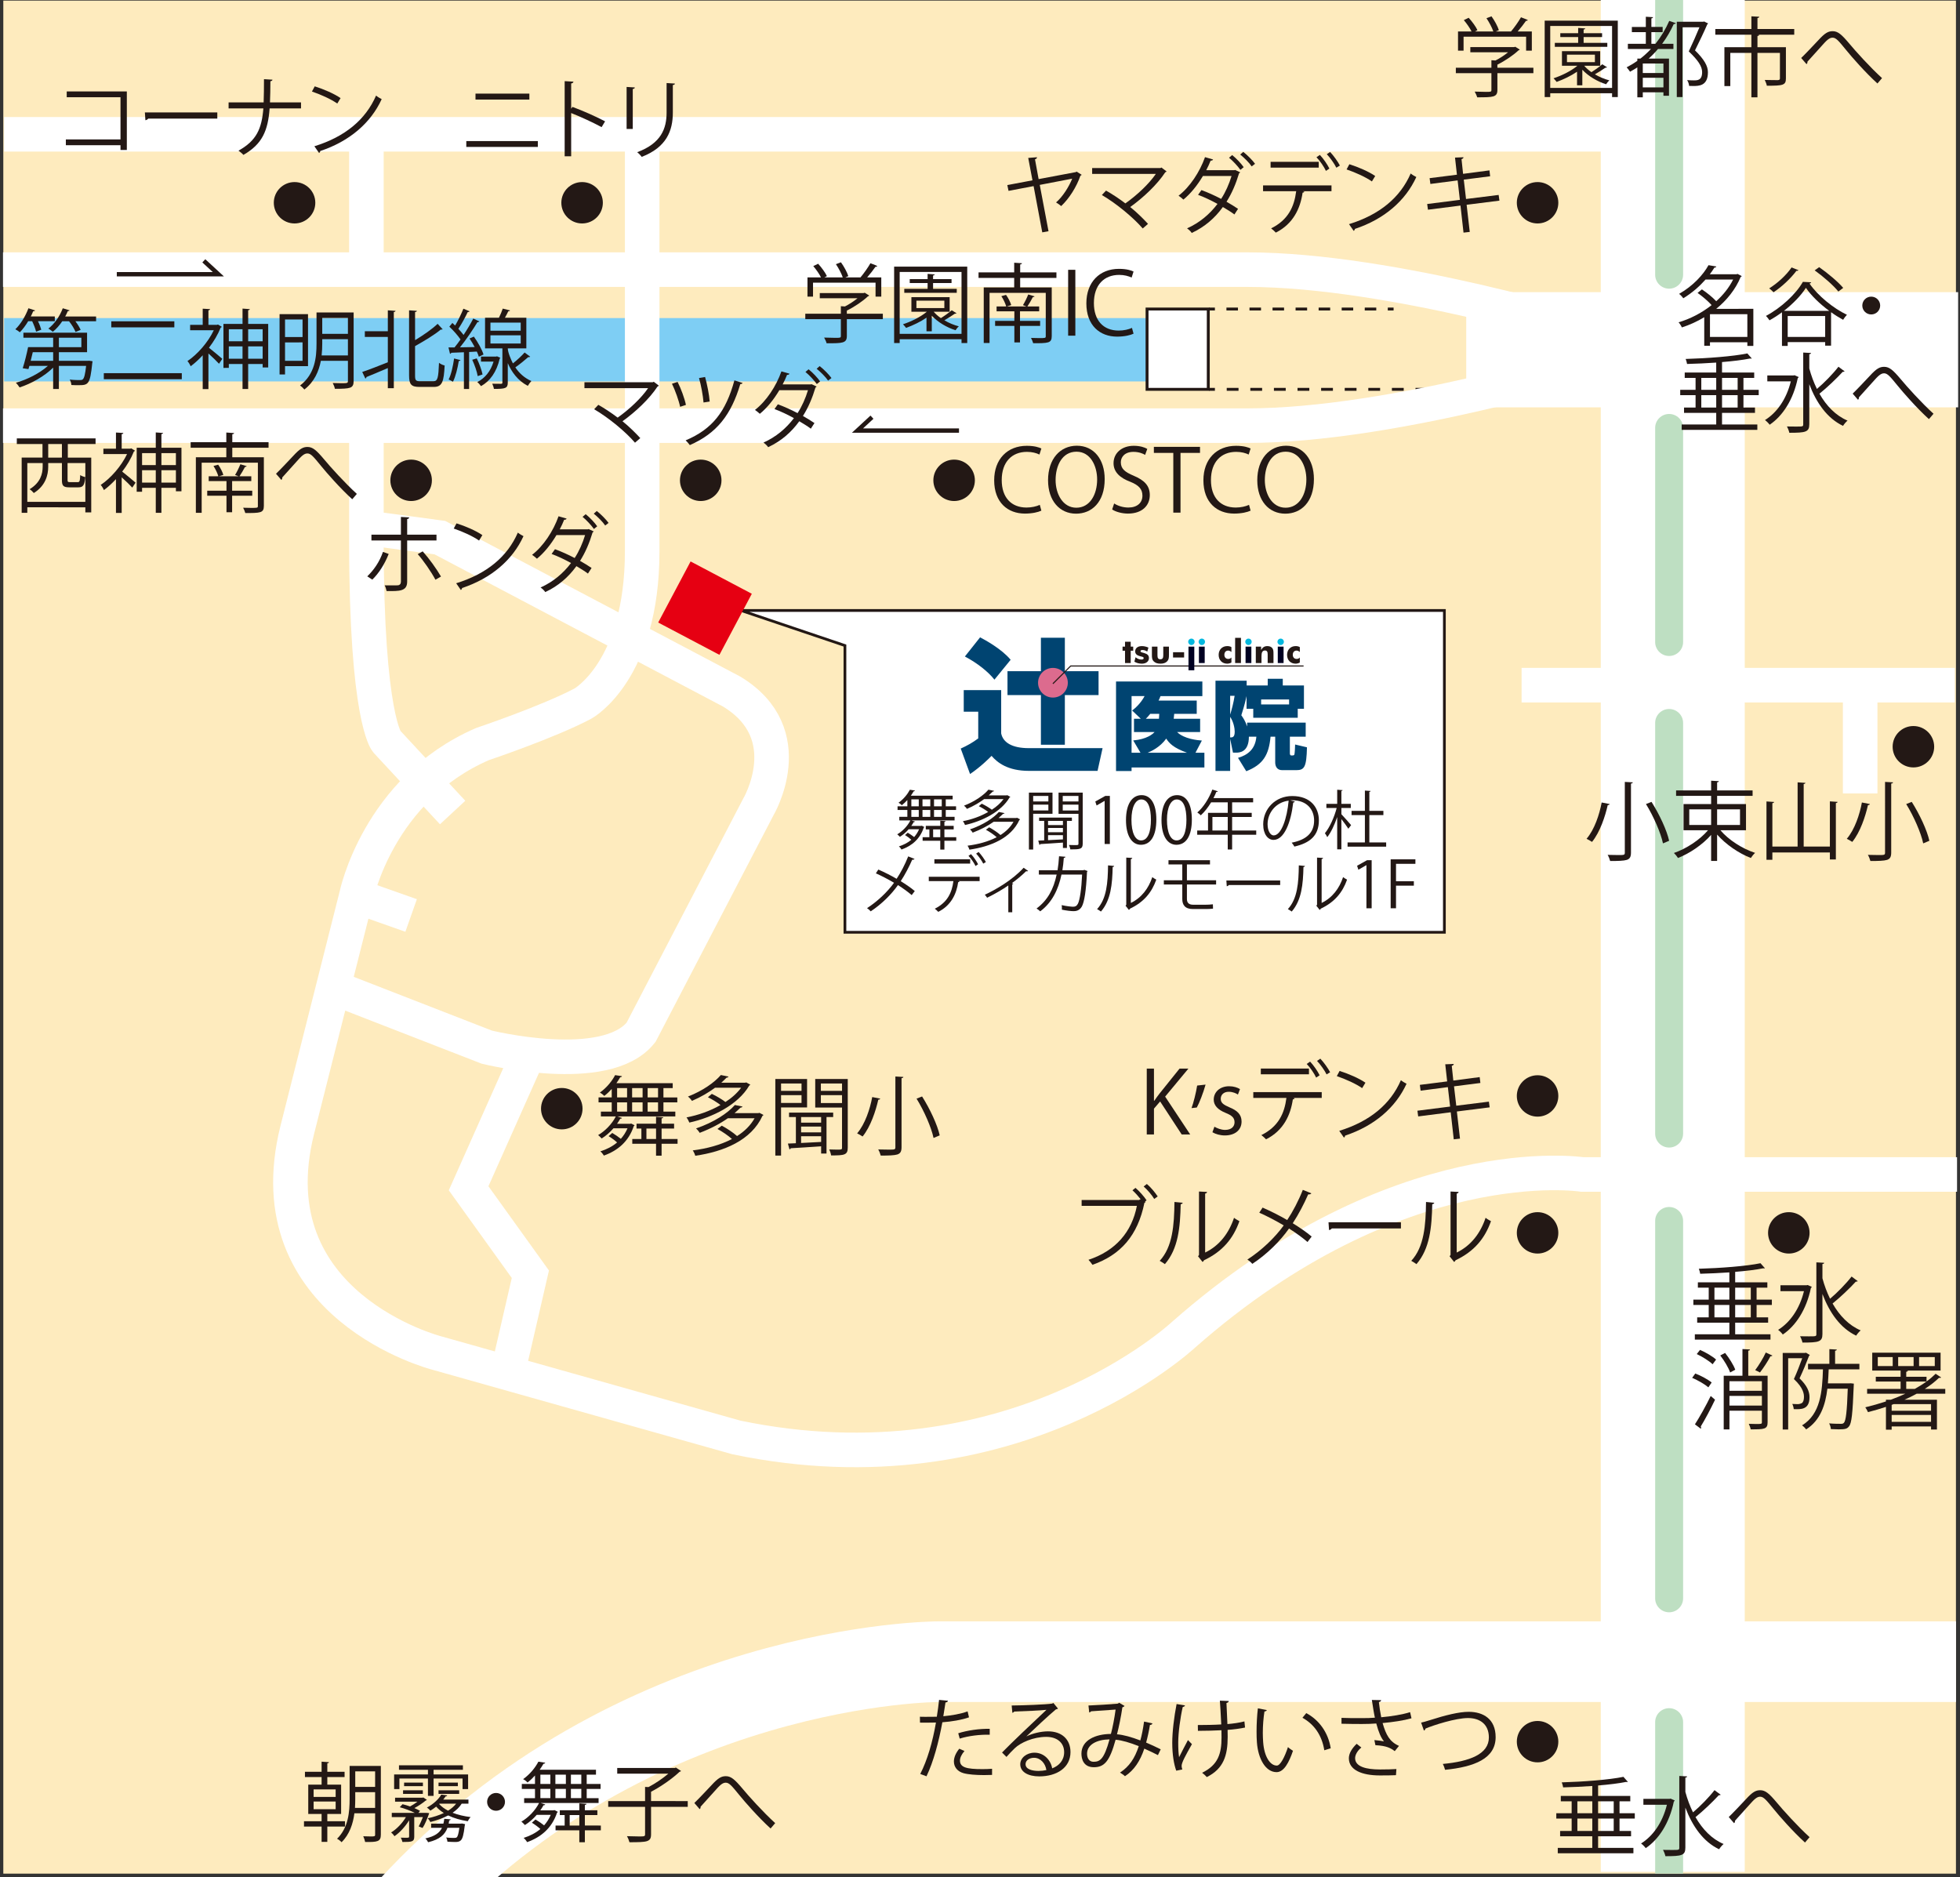 <?xml version="1.0" encoding="utf-8"?>
<!-- Generator: Adobe Illustrator 15.0.0, SVG Export Plug-In  -->
<!DOCTYPE svg PUBLIC "-//W3C//DTD SVG 1.1//EN" "http://www.w3.org/Graphics/SVG/1.1/DTD/svg11.dtd">
<svg version="1.1"
	 xmlns="http://www.w3.org/2000/svg" xmlns:xlink="http://www.w3.org/1999/xlink" xmlns:a="http://ns.adobe.com/AdobeSVGViewerExtensions/3.0/"
	 x="0px" y="0px" width="401px" height="384px" viewBox="-0.615 0.536 401 384"
	 overflow="visible" enable-background="new -0.615 0.536 401 384" xml:space="preserve">
<rect x="-0.615" y="0.536" width="401" height="384" fill="#333333" stroke="none"/>
<defs>
</defs>
<rect x="0.062" y="0.658" fill="#FEEBBE" width="399.495" height="383.189"/>
<polygon fill="#FFFFFF" stroke="#231815" stroke-width="0.561" stroke-miterlimit="10" points="294.894,191.262 172.251,191.262 
	172.251,132.605 150.988,125.426 294.894,125.426 "/>
<g>
	<line fill="#FFFFFF" x1="246.757" y1="63.756" x2="284.503" y2="63.756"/>
	<g>
		
			<line fill="none" stroke="#231815" stroke-width="0.594" stroke-miterlimit="10" x1="246.757" y1="63.756" x2="247.945" y2="63.756"/>
		
			<line fill="none" stroke="#231815" stroke-width="0.594" stroke-miterlimit="10" stroke-dasharray="2.358,2.358" x1="250.304" y1="63.756" x2="282.135" y2="63.756"/>
		
			<line fill="none" stroke="#231815" stroke-width="0.594" stroke-miterlimit="10" x1="283.314" y1="63.756" x2="284.503" y2="63.756"/>
	</g>
</g>
<line fill="none" stroke="#FFFFFF" stroke-width="23.565" stroke-miterlimit="10" x1="400" y1="72.088" x2="299.363" y2="72.088"/>
<line fill="none" stroke="#FFFFFF" stroke-width="29.457" stroke-miterlimit="10" x1="341.618" y1="0" x2="341.618" y2="383.477"/>
<path fill="#BEDFC2" d="M343.735,0.437v56.305c0,1.577-1.283,2.85-2.859,2.85l0,0c-1.58,0-2.859-1.272-2.859-2.85V0.437"/>
<path fill="#BEDFC2" d="M343.735,131.889c0,1.572-1.283,2.846-2.859,2.846l0,0c-1.58,0-2.859-1.273-2.859-2.846V88.075
	c0-1.576,1.279-2.849,2.859-2.849l0,0c1.576,0,2.859,1.272,2.859,2.849V131.889z"/>
<path fill="#BEDFC2" d="M343.735,232.455c0,1.569-1.283,2.847-2.859,2.847l0,0c-1.58,0-2.859-1.277-2.859-2.847V148.43
	c0-1.571,1.279-2.846,2.859-2.846l0,0c1.576,0,2.859,1.274,2.859,2.846V232.455z"/>
<path fill="#BEDFC2" d="M343.735,327.533c0,1.57-1.283,2.847-2.859,2.847l0,0c-1.58,0-2.859-1.276-2.859-2.847V250.31
	c0-1.573,1.279-2.847,2.859-2.847l0,0c1.576,0,2.859,1.273,2.859,2.847V327.533z"/>
<path fill="#BEDFC2" d="M338.017,383.836v-30.991c0-1.574,1.279-2.848,2.859-2.848l0,0c1.576,0,2.859,1.273,2.859,2.848v30.991"/>
<g>
	<line fill="#FFFFFF" x1="299.833" y1="80.188" x2="246.757" y2="80.188"/>
	<g>
		
			<line fill="none" stroke="#231815" stroke-width="0.594" stroke-miterlimit="10" x1="299.833" y1="80.188" x2="298.645" y2="80.188"/>
		
			<line fill="none" stroke="#231815" stroke-width="0.594" stroke-miterlimit="10" stroke-dasharray="2.414,2.414" x1="296.229" y1="80.188" x2="249.152" y2="80.188"/>
		
			<line fill="none" stroke="#231815" stroke-width="0.594" stroke-miterlimit="10" x1="247.945" y1="80.188" x2="246.757" y2="80.188"/>
	</g>
</g>
<line fill="none" stroke="#7ECEF4" stroke-width="12.961" stroke-miterlimit="10" x1="0.228" y1="72.088" x2="234.013" y2="72.088"/>
<line fill="none" stroke="#FFFFFF" stroke-width="7.07" stroke-miterlimit="10" x1="0.224" y1="28.012" x2="330.949" y2="28.012"/>
<path fill="none" stroke="#FFFFFF" stroke-width="7.07" stroke-miterlimit="10" d="M0,55.699h254.602
	c29.732,0,71.554,13.024,71.554,13.024"/>
<path fill="none" stroke="#FFFFFF" stroke-width="7.07" stroke-miterlimit="10" d="M0,87.618h254.602
	c29.732,0,71.554-13.03,71.554-13.03"/>
<path fill="none" stroke="#FFFFFF" stroke-width="7.07" stroke-miterlimit="10" d="M130.77,30.618v82.731
	c0,24.426-12.095,31.109-12.095,31.109c-7.025,3.74-20.582,8.301-20.582,8.301c-21.4,9.283-25.813,31.107-25.813,31.107
	l-12.088,47.879c-8.99,35.993,28.586,45.604,28.586,45.604l61.269,17.262c56.522,11.781,91.481-21.012,91.481-21.012
	c43.898-38.648,81.583-32.787,81.583-32.787h76.668"/>
<path fill="none" stroke="#FFFFFF" stroke-width="7.07" stroke-miterlimit="10" d="M74.346,88.788v22.388
	c0,36.262,4.141,41.04,4.141,41.04l13.501,14.547"/>
<path fill="none" stroke="#FFFFFF" stroke-width="7.07" stroke-miterlimit="10" d="M74.782,108.568l14.594,1.957l59.688,31.487
	c14.374,8.684,5.443,23.668,5.443,23.668l-23.959,46.033c-7.189,9.12-31.587,3.041-31.587,3.041l-30.714-11.946"/>
<line fill="none" stroke="#FFFFFF" stroke-width="7.07" stroke-miterlimit="10" x1="72.279" y1="183.867" x2="83.498" y2="187.825"/>
<polyline fill="none" stroke="#FFFFFF" stroke-width="7.07" stroke-miterlimit="10" points="107.457,216.273 95.26,243.633 
	107.894,261.219 103.537,280.114 "/>
<path fill="none" stroke="#FFFFFF" stroke-width="16.496" stroke-miterlimit="10" d="M82.845,390.858
	c46.179-50.375,108.478-50.375,108.478-50.375h208.245"/>
<line fill="none" stroke="#FFFFFF" stroke-width="7.07" stroke-miterlimit="10" x1="310.69" y1="140.708" x2="399.318" y2="140.708"/>
<line fill="none" stroke="#FFFFFF" stroke-width="7.07" stroke-miterlimit="10" x1="379.957" y1="141.575" x2="379.957" y2="162.857"/>
<path fill="#231815" d="M63.895,42.014c0,2.342-1.901,4.236-4.248,4.236c-2.344,0-4.245-1.895-4.245-4.236
	c0-2.336,1.901-4.23,4.245-4.23C61.993,37.784,63.895,39.678,63.895,42.014z"/>
<path fill="#231815" d="M122.723,42.014c0,2.342-1.904,4.236-4.247,4.236c-2.345,0-4.246-1.895-4.246-4.236
	c0-2.336,1.901-4.23,4.246-4.23C120.818,37.784,122.723,39.678,122.723,42.014z"/>
<path fill="#231815" d="M87.747,98.802c0,2.335-1.898,4.234-4.249,4.234c-2.348,0-4.249-1.899-4.249-4.234
	c0-2.343,1.901-4.238,4.249-4.238C85.849,94.564,87.747,96.459,87.747,98.802z"/>
<path fill="#231815" d="M146.995,98.802c0,2.335-1.9,4.234-4.25,4.234c-2.343,0-4.247-1.899-4.247-4.234
	c0-2.343,1.904-4.238,4.247-4.238C145.095,94.564,146.995,96.459,146.995,98.802z"/>
<path fill="#231815" d="M198.837,98.802c0,2.335-1.901,4.234-4.25,4.234c-2.339,0-4.245-1.899-4.245-4.234
	c0-2.343,1.906-4.238,4.245-4.238C196.936,94.564,198.837,96.459,198.837,98.802z"/>
<ellipse fill="#231815" cx="390.852" cy="153.303" rx="4.25" ry="4.234"/>
<ellipse fill="#231815" cx="313.96" cy="224.744" rx="4.246" ry="4.234"/>
<path fill="#231815" d="M118.568,227.349c0,2.336-1.901,4.234-4.245,4.234c-2.349,0-4.249-1.898-4.249-4.234
	c0-2.338,1.9-4.234,4.249-4.234C116.667,223.115,118.568,225.011,118.568,227.349z"/>
<path fill="#231815" d="M318.206,252.757c0,2.334-1.905,4.232-4.249,4.232s-4.243-1.898-4.243-4.232
	c0-2.341,1.899-4.236,4.243-4.236S318.206,250.417,318.206,252.757z"/>
<path fill="#231815" d="M318.206,356.845c0,2.341-1.905,4.234-4.249,4.234s-4.243-1.894-4.243-4.234
	c0-2.337,1.899-4.231,4.243-4.231S318.206,354.508,318.206,356.845z"/>
<path fill="#231815" d="M369.609,252.757c0,2.334-1.896,4.232-4.245,4.232c-2.344,0-4.249-1.898-4.249-4.232
	c0-2.341,1.905-4.236,4.249-4.236C367.713,248.521,369.609,250.417,369.609,252.757z"/>
<path fill="#231815" d="M318.206,42.014c0,2.342-1.905,4.236-4.249,4.236s-4.243-1.895-4.243-4.236c0-2.336,1.899-4.23,4.243-4.23
	S318.206,39.678,318.206,42.014z"/>
<path fill="#231815" d="M78.907,113.865c-0.816,2.069-1.988,3.927-3.354,5.253l-1.029-0.672c1.277-1.221,2.502-2.918,3.212-5.005
	L78.907,113.865z M82.687,111.106v8.418c0,1.981-1.562,1.963-4.206,1.928c-0.07-0.318-0.213-0.813-0.39-1.167
	c0.408,0.018,2.396,0,2.591,0c0.497,0,0.728-0.318,0.728-0.743v-8.436h-6.034v-1.185h6.034v-3.625l1.686,0.088
	c-0.018,0.177-0.142,0.318-0.408,0.336v3.201h5.998v1.185H82.687z M85.863,113.334c1.295,1.433,2.786,3.502,3.744,5.146
	l-1.136,0.654c-0.869-1.627-2.431-3.891-3.62-5.234L85.863,113.334z"/>
<path fill="#231815" d="M92.786,107.605c1.846,0.583,3.975,1.503,5.288,2.404l-0.675,1.114c-1.277-0.901-3.371-1.839-5.182-2.458
	L92.786,107.605z M92.715,119.86c6.3-1.945,10.488-5.464,12.617-10.363c0.373,0.301,0.781,0.531,1.153,0.726
	c-2.218,4.846-6.548,8.612-12.563,10.61c-0.019,0.159-0.125,0.337-0.249,0.407L92.715,119.86z"/>
<path fill="#231815" d="M120.844,109.25c-0.018,0.105-0.106,0.142-0.213,0.194c-0.639,2.14-1.491,4.139-2.573,5.836
	c0.763,0.442,1.703,0.99,2.36,1.45l-0.745,1.149c-0.64-0.495-1.615-1.079-2.36-1.521c-1.633,2.246-3.674,4.05-6.371,5.306
	c-0.178-0.301-0.639-0.726-0.958-0.938c2.591-1.167,4.613-2.883,6.229-5.005c-1.313-0.726-2.68-1.38-3.975-1.857l0.691-0.973
	c1.296,0.478,2.68,1.097,4.028,1.804c0.905-1.379,1.65-3.077,2.13-4.687h-5.856c-1.136,1.91-2.537,3.644-3.992,4.828
	c-0.214-0.212-0.71-0.601-0.994-0.796c2.307-1.769,4.348-4.863,5.412-7.887l1.65,0.478c-0.07,0.194-0.283,0.247-0.496,0.229
	c-0.249,0.637-0.568,1.326-0.905,1.963h5.749l0.16-0.053L120.844,109.25z M119.211,105.73c0.834,0.654,1.828,1.716,2.36,2.476
	l-0.675,0.549c-0.496-0.708-1.543-1.857-2.324-2.477L119.211,105.73z M121.482,105.076c0.834,0.654,1.881,1.697,2.414,2.44
	l-0.692,0.53c-0.479-0.725-1.579-1.821-2.343-2.423L121.482,105.076z"/>
<path fill="#231815" d="M134.181,79.43c-0.054,0.088-0.143,0.142-0.267,0.177c-1.65,2.511-4.437,5.146-7.17,7.109
	c1.367,1.097,2.733,2.458,3.639,3.448l-1.083,0.938c-1.863-2.176-5.359-5.094-8.358-6.844l0.853-0.902
	c1.26,0.707,2.679,1.645,3.957,2.617c2.396-1.697,4.827-3.979,6.229-6.03h-13.025V78.74h13.966l0.213-0.105L134.181,79.43z"/>
<path fill="#231815" d="M138.015,78.669c0.675,1.309,1.455,3.431,1.704,4.704l-1.189,0.389c-0.248-1.237-0.993-3.342-1.668-4.722
	L138.015,78.669z M151.307,78.881c-0.054,0.159-0.23,0.23-0.462,0.23c-1.863,6.242-4.773,10.062-10.328,12.485
	c-0.177-0.248-0.585-0.726-0.852-0.973c5.431-2.281,8.217-5.836,9.974-12.273L151.307,78.881z M143.641,77.662
	c0.408,1.468,0.852,3.66,0.94,5.022l-1.26,0.194c-0.106-1.397-0.497-3.52-0.923-5.005L143.641,77.662z"/>
<path fill="#231815" d="M166.445,79.607c-0.018,0.105-0.106,0.142-0.213,0.194c-0.639,2.14-1.491,4.139-2.573,5.836
	c0.763,0.442,1.703,0.99,2.36,1.45l-0.745,1.149c-0.64-0.495-1.615-1.079-2.36-1.521c-1.633,2.246-3.674,4.05-6.371,5.306
	c-0.178-0.301-0.639-0.726-0.958-0.938c2.591-1.167,4.613-2.883,6.229-5.005c-1.313-0.726-2.68-1.38-3.975-1.857l0.691-0.973
	c1.296,0.478,2.68,1.097,4.028,1.804c0.905-1.379,1.65-3.077,2.13-4.687h-5.856c-1.136,1.91-2.537,3.644-3.992,4.828
	c-0.214-0.212-0.71-0.601-0.994-0.796c2.307-1.769,4.348-4.863,5.412-7.887l1.65,0.478c-0.07,0.194-0.283,0.247-0.496,0.229
	c-0.249,0.637-0.568,1.326-0.905,1.963h5.749l0.16-0.053L166.445,79.607z M164.812,76.087c0.834,0.654,1.828,1.716,2.36,2.476
	l-0.675,0.549c-0.496-0.708-1.543-1.857-2.324-2.477L164.812,76.087z M167.084,75.433c0.834,0.654,1.881,1.697,2.414,2.44
	l-0.692,0.53c-0.479-0.725-1.579-1.821-2.343-2.423L167.084,75.433z"/>
<path fill="#231815" d="M212.44,105.004c-0.621,0.301-1.828,0.602-3.372,0.602c-3.479,0-6.282-2.246-6.282-6.809
	c0-4.351,2.715-7.057,6.673-7.057c1.614,0,2.555,0.337,2.981,0.549l-0.391,1.237c-0.621-0.3-1.491-0.548-2.556-0.548
	c-3.07,0-5.164,2.052-5.164,5.766c0,3.537,1.917,5.624,5.075,5.624c1.029,0,2.041-0.23,2.715-0.549L212.44,105.004z"/>
<path fill="#231815" d="M225.395,98.55c0,4.739-2.661,7.073-5.855,7.073c-3.354,0-5.732-2.635-5.732-6.844
	c0-4.386,2.502-7.057,5.892-7.057C223.159,91.723,225.395,94.482,225.395,98.55z M215.351,98.745c0,2.864,1.49,5.659,4.241,5.659
	c2.786,0,4.259-2.706,4.259-5.783c0-2.706-1.331-5.677-4.224-5.677C216.646,92.944,215.351,95.879,215.351,98.745z"/>
<path fill="#231815" d="M233.666,93.598c-0.391-0.248-1.242-0.619-2.378-0.619c-1.881,0-2.591,1.149-2.591,2.122
	c0,1.326,0.816,1.999,2.626,2.759c2.184,0.92,3.301,2.034,3.301,3.962c0,2.14-1.562,3.784-4.472,3.784
	c-1.225,0-2.556-0.371-3.229-0.849l0.408-1.221c0.728,0.478,1.81,0.832,2.91,0.832c1.81,0,2.875-0.973,2.875-2.423
	c0-1.327-0.728-2.141-2.484-2.848c-2.041-0.761-3.426-1.945-3.426-3.803c0-2.051,1.669-3.555,4.136-3.555
	c1.277,0,2.253,0.318,2.768,0.637L233.666,93.598z"/>
<path fill="#231815" d="M244.899,93.191h-3.992v12.221h-1.474V93.191h-3.975v-1.237h9.44V93.191z"/>
<path fill="#231815" d="M255.247,105.004c-0.621,0.301-1.828,0.602-3.372,0.602c-3.479,0-6.282-2.246-6.282-6.809
	c0-4.351,2.715-7.057,6.673-7.057c1.614,0,2.555,0.337,2.981,0.549l-0.391,1.237c-0.621-0.3-1.491-0.548-2.556-0.548
	c-3.07,0-5.164,2.052-5.164,5.766c0,3.537,1.917,5.624,5.075,5.624c1.029,0,2.041-0.23,2.715-0.549L255.247,105.004z"/>
<path fill="#231815" d="M268.201,98.55c0,4.739-2.661,7.073-5.855,7.073c-3.354,0-5.732-2.635-5.732-6.844
	c0-4.386,2.502-7.057,5.892-7.057C265.966,91.723,268.201,94.482,268.201,98.55z M258.157,98.745c0,2.864,1.49,5.659,4.241,5.659
	c2.786,0,4.259-2.706,4.259-5.783c0-2.706-1.331-5.677-4.224-5.677C259.453,92.944,258.157,95.879,258.157,98.745z"/>
<path fill="#231815" d="M220.682,36.293c-0.036,0.088-0.143,0.142-0.249,0.177c-0.798,2.317-2.307,4.687-3.939,6.225
	c-0.266-0.248-0.745-0.566-1.047-0.743c1.402-1.22,2.626-3.201,3.301-4.863l-6.637,1.273l1.792,9.479l-1.277,0.23l-1.775-9.461
	l-5.128,0.973l-0.249-1.185l5.146-0.973l-0.869-4.581l1.792-0.141c0.018,0.194-0.124,0.336-0.408,0.424l0.745,4.05l7.613-1.433
	l0.16-0.106L220.682,36.293z"/>
<path fill="#231815" d="M238.056,35.604c-0.053,0.088-0.142,0.142-0.266,0.177c-1.65,2.511-4.437,5.146-7.17,7.109
	c1.367,1.096,2.733,2.458,3.639,3.448l-1.083,0.938c-1.863-2.175-5.359-5.093-8.358-6.844l0.853-0.902
	c1.26,0.708,2.679,1.645,3.957,2.617c2.396-1.698,4.827-3.979,6.229-6.03H222.83v-1.203h13.966l0.213-0.106L238.056,35.604z"/>
<path fill="#231815" d="M253.106,35.781c-0.018,0.106-0.106,0.141-0.213,0.194c-0.639,2.14-1.491,4.138-2.573,5.836
	c0.763,0.442,1.703,0.99,2.36,1.45l-0.745,1.149c-0.64-0.495-1.615-1.079-2.36-1.521c-1.633,2.246-3.674,4.05-6.371,5.305
	c-0.178-0.301-0.639-0.725-0.958-0.937c2.591-1.167,4.613-2.883,6.229-5.005c-1.313-0.725-2.68-1.379-3.975-1.857l0.691-0.973
	c1.296,0.478,2.68,1.096,4.028,1.804c0.905-1.379,1.65-3.077,2.13-4.687h-5.856c-1.136,1.91-2.537,3.643-3.992,4.828
	c-0.213-0.212-0.71-0.602-0.994-0.796c2.307-1.769,4.348-4.863,5.412-7.888l1.65,0.478c-0.07,0.195-0.283,0.248-0.496,0.23
	c-0.249,0.637-0.568,1.326-0.905,1.963h5.749l0.16-0.053L253.106,35.781z M251.474,32.261c0.834,0.654,1.828,1.715,2.36,2.476
	l-0.675,0.548c-0.496-0.707-1.543-1.857-2.324-2.476L251.474,32.261z M253.745,31.607c0.834,0.654,1.881,1.698,2.414,2.44
	l-0.692,0.531c-0.479-0.725-1.579-1.822-2.343-2.423L253.745,31.607z"/>
<path fill="#231815" d="M271.796,39.653h-5.856l0.302,0.089c-0.018,0.106-0.16,0.194-0.355,0.212
	c-0.461,3.201-1.916,6.384-5.483,8.17c-0.195-0.23-0.656-0.637-0.958-0.866c3.496-1.733,4.721-4.421,5.129-7.605h-6.779v-1.185
	h14.002V39.653z M269.187,34.826h-9.849v-1.185h9.849V34.826z M269.417,32.226c0.729,0.76,1.544,1.963,1.952,2.794l-0.709,0.478
	c-0.373-0.813-1.225-2.069-1.935-2.794L269.417,32.226z M271.512,31.625c0.728,0.761,1.579,1.963,2.005,2.776l-0.728,0.442
	c-0.372-0.778-1.26-2.034-1.952-2.759L271.512,31.625z"/>
<path fill="#231815" d="M275.453,34.136c1.846,0.583,3.975,1.503,5.288,2.405l-0.675,1.114c-1.277-0.902-3.371-1.839-5.182-2.458
	L275.453,34.136z M275.382,46.392c6.3-1.945,10.488-5.465,12.617-10.363c0.373,0.3,0.781,0.53,1.153,0.725
	c-2.218,4.846-6.548,8.612-12.563,10.611c-0.019,0.159-0.125,0.336-0.249,0.407L275.382,46.392z"/>
<path fill="#231815" d="M299.446,42.43l0.639,5.553l-1.277,0.142l-0.621-5.535l-6.654,0.849l-0.16-1.167l6.69-0.849l-0.462-3.979
	l-5.572,0.725l-0.159-1.185l5.59-0.707l-0.391-3.502l1.739-0.07c0,0.177-0.159,0.318-0.408,0.389l0.319,3.007l5.396-0.708
	l0.142,1.203l-5.395,0.689l0.461,3.961l6.673-0.831l0.159,1.167L299.446,42.43z"/>
<path fill="#231815" d="M6.765,68.391c-0.124-0.566-0.461-1.433-0.798-2.14H5.15c-0.515,0.866-1.118,1.662-1.704,2.264
	c-0.23-0.195-0.639-0.478-0.923-0.619c1.047-0.99,2.076-2.653,2.68-4.298l1.349,0.442C6.517,64.165,6.356,64.217,6.18,64.2
	c-0.143,0.354-0.319,0.725-0.497,1.079h4.916v0.973H7.155c0.302,0.601,0.551,1.272,0.675,1.732L6.765,68.391z M17.359,74.351
	l0.267-0.018l0.691,0.105c0,0.124-0.035,0.248-0.053,0.371c-0.462,4.457-0.816,4.527-2.875,4.527c-0.408,0-0.888,0-1.402-0.035
	c-0.018-0.354-0.142-0.796-0.337-1.114c0.888,0.106,1.739,0.106,2.041,0.106c0.319,0,0.497-0.018,0.639-0.159
	c0.284-0.247,0.479-0.99,0.675-2.741h-5.572v4.722h-1.172v-4.368c-1.774,1.769-4.472,3.272-6.867,4.05
	c-0.178-0.282-0.515-0.725-0.764-0.955c2.29-0.637,4.881-1.945,6.549-3.448h-3.78l-0.195,0.654l-1.171-0.177
	c0.373-1.132,0.816-2.918,1.101-4.315h5.128v-1.928H4.174v-1.025h13.025v3.979h-5.767v1.769H17.359z M10.261,72.583h-4.17
	c-0.124,0.583-0.284,1.202-0.426,1.769h4.596V72.583z M13.615,64.023c-0.036,0.124-0.178,0.159-0.355,0.159
	c-0.159,0.371-0.337,0.742-0.532,1.097h6.317v0.973h-4.241c0.462,0.601,0.87,1.272,1.083,1.768l-1.047,0.425
	c-0.231-0.602-0.764-1.485-1.331-2.192h-1.385c-0.567,0.849-1.242,1.609-1.934,2.157c-0.213-0.194-0.621-0.495-0.905-0.654
	c1.206-0.92,2.324-2.494,2.945-4.156L13.615,64.023z M11.433,69.628v1.928h4.596v-1.928H11.433z"/>
<path fill="#231815" d="M20.626,76.879h15.953v1.238H20.626V76.879z M22.152,66.269h12.901v1.237H22.152V66.269z"/>
<path fill="#231815" d="M43.981,66.923l0.781,0.478c-0.036,0.07-0.125,0.123-0.231,0.159c-0.567,1.432-1.419,2.847-2.396,4.12
	c0.764,0.584,2.325,1.91,2.733,2.264l-0.675,1.008c-0.426-0.478-1.384-1.396-2.165-2.104v7.286h-1.171v-6.914
	c-0.799,0.866-1.65,1.645-2.467,2.246c-0.124-0.318-0.443-0.85-0.656-1.062c2.04-1.361,4.205-3.82,5.395-6.313h-4.845v-1.097h2.573
	v-3.307l1.508,0.088c-0.018,0.124-0.106,0.213-0.337,0.248v2.971h1.739L43.981,66.923z M50.157,66.799h4.1v8.913h-1.136v-0.707
	h-2.964v5.11h-1.153v-5.11H46.2v0.796H45.1v-9.002h3.904v-3.13l1.49,0.105c-0.018,0.124-0.106,0.194-0.337,0.23V66.799z
	 M49.004,67.896H46.2v2.458h2.804V67.896z M46.2,73.926h2.804v-2.529H46.2V73.926z M53.121,67.896h-2.964v2.458h2.964V67.896z
	 M50.157,73.926h2.964v-2.529h-2.964V73.926z"/>
<path fill="#231815" d="M62.403,75.447H57.7v1.698h-1.118V64.801h5.821V75.447z M61.285,65.897H57.7v3.591h3.585V65.897z
	 M57.7,74.351h3.585v-3.768H57.7V74.351z M71.737,64.464v14.007c0,0.796-0.195,1.185-0.745,1.38
	c-0.551,0.194-1.526,0.229-3.088,0.229c-0.054-0.336-0.267-0.849-0.443-1.185c0.603,0.018,1.188,0.035,1.668,0.035
	c1.295,0,1.438,0,1.438-0.46v-4.12h-5.537c-0.408,2.14-1.331,4.297-3.372,5.871c-0.177-0.229-0.621-0.654-0.887-0.813
	c3.07-2.353,3.371-5.766,3.371-8.577v-6.367H71.737z M65.313,70.832c0,0.761-0.036,1.574-0.124,2.423h5.377v-3.325h-5.253V70.832z
	 M70.566,65.579h-5.253v3.255h5.253V65.579z"/>
<path fill="#231815" d="M78.731,68.302v-4.279l1.579,0.105c-0.018,0.124-0.124,0.213-0.354,0.248v15.58h-1.225v-4.12
	c-1.65,0.707-3.283,1.396-4.384,1.839c0,0.142-0.088,0.266-0.213,0.301l-0.639-1.344c1.331-0.442,3.283-1.203,5.235-1.98v-5.183
	h-4.703v-1.167H78.731z M84.304,77.411c0,0.919,0.178,1.113,0.976,1.113h2.804c0.87,0,0.994-0.777,1.118-3.767
	c0.302,0.248,0.799,0.478,1.153,0.549c-0.159,3.254-0.479,4.386-2.2,4.386h-2.981c-1.614,0-2.094-0.495-2.094-2.3V64.023
	l1.597,0.105c-0.018,0.124-0.124,0.213-0.372,0.248v5.748c1.739-1.044,3.514-2.282,4.614-3.343l1.028,1.114
	c-0.053,0.053-0.124,0.07-0.213,0.07c-0.053,0-0.106,0-0.159-0.018c-1.278,1.079-3.354,2.316-5.271,3.396V77.411z"/>
<path fill="#231815" d="M96.336,69.399c0.816,1.132,1.669,2.671,1.971,3.661l-0.959,0.459c-0.089-0.317-0.23-0.672-0.408-1.061
	c-0.532,0.035-1.064,0.053-1.579,0.088v7.569h-1.064V72.6c-0.994,0.035-1.881,0.07-2.591,0.105c-0.019,0.124-0.125,0.195-0.249,0.23
	l-0.319-1.326h1.242c0.391-0.478,0.799-1.026,1.225-1.627c-0.55-0.813-1.473-1.857-2.289-2.618l0.621-0.76
	c0.178,0.159,0.372,0.336,0.567,0.53c0.604-1.025,1.296-2.44,1.687-3.448l1.26,0.53c-0.054,0.106-0.178,0.159-0.373,0.159
	c-0.461,0.99-1.242,2.44-1.916,3.431c0.408,0.425,0.78,0.867,1.064,1.256c0.763-1.149,1.473-2.353,1.987-3.36l1.242,0.584
	c-0.053,0.088-0.195,0.159-0.39,0.159c-0.905,1.503-2.325,3.607-3.567,5.146l2.999-0.054c-0.319-0.601-0.675-1.22-1.047-1.751
	L96.336,69.399z M93.604,74.209c-0.054,0.105-0.16,0.177-0.354,0.177C93,75.889,92.592,77.587,92.06,78.63
	c-0.248-0.159-0.639-0.336-0.888-0.46c0.515-0.99,0.888-2.688,1.118-4.297L93.604,74.209z M96.922,73.856
	c0.515,1.043,1.012,2.387,1.189,3.289c-0.213,0.07-0.426,0.159-0.994,0.336c-0.142-0.902-0.621-2.281-1.118-3.343L96.922,73.856z
	 M101.074,73.431l0.675,0.301c-0.018,0.07-0.071,0.124-0.124,0.159c-0.639,2.776-2.006,4.633-3.833,5.642
	c-0.16-0.248-0.533-0.672-0.764-0.831c1.544-0.778,2.733-2.176,3.336-4.191h-2.572v-1.026h3.087L101.074,73.431z M103.275,71.804
	c0,0.796,0.656,2.316,1.047,3.077c0.852-0.672,1.81-1.557,2.396-2.229c0.869,0.654,1.012,0.743,1.136,0.849
	c-0.053,0.089-0.213,0.124-0.391,0.089c-0.674,0.602-1.757,1.485-2.644,2.104c0.763,1.149,1.827,2.157,3.282,2.794
	c-0.213,0.23-0.567,0.69-0.728,0.99c-2.076-1.078-3.336-2.882-4.099-4.65v3.961c0,1.203-0.497,1.309-2.84,1.309
	c-0.035-0.318-0.195-0.742-0.337-1.061c0.852,0.018,1.579,0.018,1.792,0.018c0.231-0.018,0.284-0.071,0.284-0.266v-6.985h-3.549
	v-6.261h2.839c0.302-0.602,0.604-1.344,0.781-1.874l1.49,0.371c-0.035,0.106-0.159,0.177-0.354,0.177
	c-0.178,0.371-0.426,0.866-0.692,1.326h4.383v6.261H103.275z M99.726,66.534v1.663h6.193v-1.663H99.726z M99.726,69.133v1.681h6.193
	v-1.681H99.726z"/>
<path fill="#231815" d="M313.105,14.396v1.114h-7.364v3.431c0,1.485-0.852,1.503-4.135,1.503c-0.089-0.336-0.319-0.831-0.515-1.167
	c0.905,0.035,1.703,0.053,2.271,0.053c1.029,0,1.153,0,1.153-0.389v-3.431h-7.276v-1.114h7.276v-1.539l0.834,0.053
	c0.905-0.46,1.846-1.079,2.573-1.68h-7.72V10.17h8.979l0.213-0.071l0.923,0.584c-0.053,0.088-0.159,0.141-0.266,0.159
	c-1.048,0.991-2.733,2.14-4.312,2.918v0.636H313.105z M298.82,8.048v2.847h-1.136V6.969h2.769c-0.338-0.69-0.994-1.627-1.58-2.317
	l0.994-0.478c0.71,0.778,1.473,1.822,1.792,2.529l-0.515,0.266h3.763c-0.267-0.796-0.853-1.893-1.402-2.706l1.029-0.389
	c0.639,0.884,1.277,2.069,1.509,2.83l-0.621,0.266h3.105c0.691-0.813,1.562-2.052,2.041-2.9c1.117,0.407,1.26,0.495,1.401,0.583
	c-0.053,0.106-0.195,0.159-0.373,0.142c-0.443,0.637-1.082,1.468-1.703,2.175h2.893v3.926h-1.171V8.048H298.82z"/>
<path fill="#231815" d="M315.414,4.758h14.959v15.634h-1.171v-0.778H316.55v0.778h-1.136V4.758z M316.55,18.517h12.652V5.855H316.55
	V18.517z M323.506,13.99c0.391,0.46,0.888,0.902,1.473,1.309c0.764-0.478,1.687-1.15,2.219-1.609l0.976,0.601
	c-0.053,0.071-0.178,0.106-0.354,0.106c-0.551,0.389-1.385,0.92-2.13,1.344c0.923,0.548,1.952,0.973,2.964,1.238
	c-0.23,0.177-0.515,0.548-0.675,0.796c-1.774-0.548-3.638-1.662-4.862-2.971v3.184h-1.082V15.21
	c-1.242,0.849-2.769,1.574-4.171,2.086c-0.142-0.194-0.461-0.566-0.639-0.743c1.668-0.548,3.567-1.468,4.88-2.564h-3.158v-2.989
	h7.826v2.989H323.506z M328.227,9.303v0.813H317.49V9.303h4.773V8.119h-3.655V7.323h3.655V6.244l1.455,0.106
	c-0.018,0.106-0.106,0.194-0.337,0.23v0.743h3.779v0.796h-3.779v1.185H328.227z M319.975,11.726v1.521h5.714v-1.521H319.975z"/>
<path fill="#231815" d="M337.243,9.498h0.834c1.118-1.397,2.076-2.971,2.822-4.687l1.349,0.46c-0.054,0.124-0.213,0.194-0.427,0.177
	c-0.656,1.45-1.455,2.812-2.378,4.05h2.308v1.061h-3.159c-0.585,0.708-1.225,1.362-1.898,1.963h4.152v7.604h-1.136v-0.707h-4.224
	v1.025h-1.118v-6.119c-0.479,0.318-0.976,0.601-1.49,0.884c-0.16-0.23-0.479-0.672-0.692-0.902c0.764-0.389,1.491-0.831,2.183-1.326
	v-0.46h0.639c0.746-0.583,1.474-1.255,2.147-1.963h-4.72V9.498h3.673V7.11h-2.857V6.049h2.857V3.962l1.473,0.088
	c-0.018,0.124-0.106,0.212-0.337,0.248v1.75h2.307V7.11h-2.307V9.498z M339.71,15.476V13.53h-4.224v1.945H339.71z M335.486,18.411
	h4.224v-1.963h-4.224V18.411z M342.442,4.988h5.378c0.194-0.053,0.213-0.053,0.248-0.053c0.089,0.053,0.178,0.124,0.781,0.389
	c-0.019,0.071-0.089,0.142-0.16,0.177c-0.656,1.521-1.579,3.449-2.52,5.341c1.863,1.822,2.644,3.184,2.644,4.475
	c0,2.812-1.863,2.812-3.034,2.812c-0.284,0-0.551,0-0.816-0.018c-0.018-0.336-0.178-0.849-0.408-1.185
	c0.479,0.035,0.958,0.053,1.349,0.053c0.781,0,1.722,0,1.722-1.698c0-1.167-0.834-2.423-2.733-4.227
	c0.834-1.786,1.598-3.484,2.183-4.934h-3.46v14.272h-1.172V4.988z"/>
<path fill="#231815" d="M366.472,6.474v1.167h-7.436v0.018h0.267c-0.018,0.124-0.124,0.212-0.355,0.248v2.281h5.821v6.384
	c0,1.397-0.568,1.503-3.904,1.503c-0.054-0.354-0.267-0.849-0.426-1.185c1.277,0.036,2.36,0.036,2.697,0.036
	c0.319-0.036,0.408-0.106,0.408-0.354v-5.217h-4.597v9.09h-1.242v-9.09h-4.312v6.791h-1.207v-7.958h5.519V7.641h-7.382V6.474h7.382
	v-2.6l1.615,0.088c-0.018,0.142-0.124,0.23-0.373,0.266v2.246H366.472z"/>
<path fill="#231815" d="M367.894,12.398c0.745-0.708,2.573-2.635,3.514-3.643c1.366-1.503,2.041-1.839,2.929-1.839
	c1.064,0,1.827,0.672,3.407,2.546c1.26,1.521,4.17,4.757,6.689,7.057l-0.94,1.096c-2.431-2.193-5.323-5.5-6.389-6.826
	c-1.508-1.839-2.059-2.547-2.786-2.547c-0.709,0-1.26,0.584-2.342,1.804c-0.604,0.689-2.041,2.264-2.804,3.112
	c0.018,0.23-0.054,0.407-0.195,0.495L367.894,12.398z"/>
<path fill="#231815" d="M18.938,91.375H13.26v2.776h4.792v11.213h-1.207v-1.044H4.973v1.132H3.819V94.151h4.259v-2.776H2.825v-1.149
	h16.113V91.375z M16.845,103.206v-7.94h-3.638v3.449c0,0.389,0.07,0.459,0.532,0.459h1.526c0.408,0,0.479-0.177,0.532-1.449
	c0.23,0.177,0.692,0.336,1.029,0.424c-0.143,1.681-0.443,2.087-1.42,2.087h-1.81c-1.261,0-1.544-0.318-1.544-1.503v-3.467H9.249
	v0.778c0,1.698-0.567,3.873-2.945,5.358c-0.16-0.212-0.604-0.637-0.869-0.778c2.235-1.344,2.679-3.165,2.679-4.615v-0.743H4.973
	v7.94H16.845z M12.054,94.151v-2.776H9.249v2.776H12.054z"/>
<path fill="#231815" d="M26.233,92.259l0.781,0.478c-0.036,0.07-0.125,0.123-0.231,0.159c-0.567,1.432-1.419,2.847-2.396,4.12
	c0.764,0.584,2.325,1.91,2.733,2.264l-0.675,1.008c-0.426-0.478-1.384-1.396-2.165-2.104v7.286H23.11v-6.914
	c-0.799,0.866-1.65,1.645-2.467,2.246c-0.124-0.318-0.443-0.85-0.656-1.062c2.04-1.361,4.205-3.82,5.395-6.313h-4.845V92.33h2.573
	v-3.307l1.508,0.088c-0.018,0.124-0.106,0.213-0.337,0.248v2.971h1.739L26.233,92.259z M32.409,92.135h4.1v8.913h-1.136v-0.707
	h-2.964v5.11h-1.153v-5.11h-2.804v0.796h-1.101v-9.002h3.904v-3.13l1.49,0.105c-0.018,0.124-0.106,0.194-0.337,0.23V92.135z
	 M31.256,93.232h-2.804v2.458h2.804V93.232z M28.452,99.262h2.804v-2.529h-2.804V99.262z M35.373,93.232h-2.964v2.458h2.964V93.232z
	 M32.409,99.262h2.964v-2.529h-2.964V99.262z"/>
<path fill="#231815" d="M54.327,92.135h-7.418v1.945h6.46v9.957c0,0.742-0.195,1.096-0.745,1.272
	c-0.568,0.178-1.598,0.195-3.053,0.178c-0.089-0.318-0.266-0.761-0.443-1.079c0.604,0.018,1.171,0.035,1.633,0.035
	c1.312,0,1.384,0,1.384-0.406v-8.843H40.646v10.257h-1.189V94.081h6.229v-1.945h-7.294v-1.132h7.294v-1.98l1.597,0.105
	c-0.018,0.124-0.124,0.213-0.373,0.248v1.627h7.418V92.135z M50.991,101.951h-4.117v3.378h-1.153v-3.378h-3.939v-1.026h3.939v-1.963
	h-3.638v-0.99h1.97c-0.16-0.584-0.568-1.468-0.994-2.104l0.958-0.266c0.462,0.619,0.888,1.504,1.065,2.087l-0.905,0.283h4.011
	c-0.23-0.089-0.551-0.212-0.71-0.266c0.373-0.601,0.834-1.556,1.082-2.192l1.296,0.389c-0.054,0.106-0.178,0.159-0.354,0.159
	c-0.284,0.549-0.729,1.345-1.118,1.91h2.413v0.99h-3.922v1.963h4.117V101.951z"/>
<path fill="#231815" d="M55.854,97.458c0.745-0.708,2.573-2.635,3.514-3.644c1.366-1.503,2.041-1.839,2.929-1.839
	c1.064,0,1.827,0.672,3.407,2.547c1.26,1.521,4.17,4.757,6.689,7.056l-0.94,1.097c-2.431-2.192-5.323-5.5-6.389-6.826
	c-1.508-1.839-2.059-2.547-2.786-2.547c-0.709,0-1.26,0.584-2.342,1.804c-0.604,0.69-2.041,2.264-2.804,3.113
	c0.018,0.229-0.054,0.406-0.195,0.495L55.854,97.458z"/>
<path fill="#231815" d="M128.515,230.387l0.691,0.354c-0.018,0.089-0.088,0.142-0.159,0.177c-1.047,3.184-3.336,5.04-6.122,6.03
	c-0.125-0.247-0.479-0.689-0.71-0.866c1.277-0.406,2.448-0.99,3.425-1.821c-0.462-0.425-1.153-0.938-1.739-1.291l0.745-0.654
	c0.586,0.336,1.278,0.813,1.757,1.202c0.551-0.619,1.012-1.326,1.366-2.157h-2.874c-0.71,0.831-1.562,1.556-2.414,2.087
	c-0.177-0.177-0.497-0.531-0.728-0.69c1.42-0.831,2.822-2.245,3.62-3.819h-3.052v-0.99h2.218v-1.893h-2.697v-1.008h2.697v-1.733
	c-0.443,0.495-0.958,0.99-1.526,1.433c-0.213-0.248-0.621-0.548-0.904-0.689c1.473-1.044,2.537-2.44,3.123-3.572l1.401,0.212
	c-0.035,0.124-0.142,0.212-0.354,0.212c-0.213,0.371-0.479,0.796-0.781,1.221h11.518v1.008h-1.898v1.91h2.839v1.008h-2.839v1.893
	h2.431v0.99h-11.854l0.94,0.301c-0.035,0.105-0.159,0.177-0.354,0.159c-0.195,0.354-0.408,0.707-0.656,1.043h2.68L128.515,230.387z
	 M125.64,223.136v1.91h2.041v-1.91H125.64z M125.64,226.054v1.893h2.041v-1.893H125.64z M130.856,223.136h-2.146v1.91h2.146V223.136
	z M130.856,226.054h-2.146v1.893h2.146V226.054z M138.009,233.552v0.973h-3.266v2.441h-1.136v-2.441h-4.862v-0.973h1.863v-2.14
	h-0.994v-0.99h3.993v-1.415l1.473,0.106c-0.018,0.124-0.106,0.194-0.337,0.229v1.079h2.556v0.99h-2.556v2.14H138.009z
	 M131.638,233.552h1.97v-2.14h-1.97V233.552z M134.016,225.046v-1.91h-2.13v1.91H134.016z M134.016,227.947v-1.893h-2.13v1.893
	H134.016z"/>
<path fill="#231815" d="M152.047,221.969l0.852,0.478c-0.054,0.088-0.124,0.123-0.213,0.159c-2.325,3.996-7.613,6.561-12.263,7.587
	c-0.124-0.301-0.372-0.796-0.586-1.062c2.308-0.425,4.81-1.291,6.957-2.529c-0.675-0.53-1.704-1.167-2.573-1.591l0.799-0.69
	c0.94,0.442,2.076,1.114,2.786,1.663c1.295-0.832,2.396-1.822,3.212-2.918h-5.342c-1.296,0.954-2.857,1.892-4.721,2.688
	c-0.177-0.283-0.55-0.689-0.816-0.884c3.088-1.203,5.448-2.918,6.727-4.404l1.562,0.318c-0.036,0.124-0.16,0.195-0.391,0.213
	c-0.319,0.336-0.692,0.689-1.083,1.043h4.898L152.047,221.969z M154.531,228.265l0.213-0.071c0.674,0.336,0.763,0.39,0.834,0.442
	c-0.018,0.089-0.106,0.124-0.195,0.177c-2.307,5.04-7.933,7.321-13.753,8.171c-0.089-0.336-0.319-0.832-0.515-1.097
	c2.821-0.354,5.661-1.097,8.021-2.335c-0.764-0.689-1.952-1.503-2.964-2.051l0.887-0.672c1.065,0.565,2.343,1.414,3.124,2.122
	c1.508-0.955,2.75-2.158,3.584-3.644h-5.466c-1.543,1.079-3.478,2.122-5.767,2.989c-0.16-0.283-0.497-0.69-0.746-0.902
	c3.709-1.273,6.478-3.13,7.95-4.793l1.562,0.318c-0.054,0.124-0.178,0.195-0.408,0.213c-0.373,0.371-0.781,0.742-1.225,1.132
	H154.531z"/>
<path fill="#231815" d="M164.507,227.097h-5.324v9.851h-1.171v-15.669h6.495V227.097z M163.371,222.199h-4.188v1.503h4.188V222.199z
	 M159.183,226.178h4.188v-1.592h-4.188V226.178z M169.848,229.061h-1.366v7.463h-1.101v-1.485c-2.36,0.177-4.72,0.318-6.229,0.406
	c-0.018,0.142-0.142,0.212-0.248,0.23l-0.319-1.186l1.632-0.07v-5.358h-1.401v-0.902h9.032V229.061z M167.381,230.21v-1.149h-4.099
	v1.149H167.381z M167.381,232.191v-1.185h-4.099v1.185H167.381z M163.282,232.987v1.379c1.26-0.053,2.68-0.123,4.099-0.212v-1.167
	H163.282z M172.829,221.279v14.042c0,1.521-0.71,1.592-3.407,1.592c-0.035-0.336-0.213-0.884-0.391-1.22
	c0.604,0.018,1.172,0.035,1.598,0.035c0.923,0,1.029,0,1.029-0.407v-8.205h-5.483v-5.837H172.829z M171.658,222.199h-4.33v1.503
	h4.33V222.199z M167.328,226.196h4.33v-1.609h-4.33V226.196z"/>
<path fill="#231815" d="M179.468,225.293c-0.036,0.142-0.16,0.213-0.391,0.213c-0.515,2.299-1.58,5.535-3.212,7.533
	c-0.284-0.194-0.799-0.495-1.118-0.637c1.633-1.91,2.644-5.005,3.088-7.428L179.468,225.293z M182.573,220.766l1.632,0.089
	c-0.018,0.142-0.124,0.229-0.372,0.247v14.113c0,0.919-0.249,1.291-0.852,1.503c-0.64,0.194-1.739,0.229-3.407,0.229
	c-0.089-0.354-0.302-0.919-0.515-1.255c0.798,0.018,1.562,0.035,2.129,0.035c1.242,0,1.385,0,1.385-0.495V220.766z M190.381,233.34
	c-0.443-2.122-1.898-5.482-3.478-8.047l1.136-0.441c1.597,2.528,3.141,5.818,3.602,7.958L190.381,233.34z"/>
<path fill="#231815" d="M187.976,169.46l0.514,0.263c-0.014,0.065-0.066,0.105-0.119,0.131c-0.777,2.365-2.479,3.745-4.548,4.48
	c-0.093-0.184-0.356-0.513-0.527-0.644c0.949-0.303,1.819-0.736,2.544-1.354c-0.342-0.315-0.856-0.696-1.291-0.959l0.553-0.486
	c0.436,0.25,0.949,0.604,1.306,0.894c0.409-0.46,0.751-0.985,1.015-1.603h-2.135c-0.527,0.617-1.16,1.156-1.793,1.55
	c-0.133-0.131-0.369-0.394-0.541-0.512c1.055-0.618,2.096-1.669,2.689-2.838h-2.268v-0.736h1.648v-1.405h-2.004v-0.749h2.004v-1.287
	c-0.33,0.367-0.713,0.735-1.135,1.063c-0.158-0.184-0.461-0.407-0.672-0.512c1.094-0.775,1.885-1.813,2.32-2.654l1.041,0.158
	c-0.025,0.092-0.105,0.157-0.264,0.157c-0.158,0.276-0.355,0.591-0.58,0.906h8.557v0.749h-1.41v1.419h2.109v0.749h-2.109v1.405
	h1.806v0.736h-8.807l0.698,0.223c-0.025,0.079-0.118,0.132-0.264,0.118c-0.145,0.264-0.303,0.526-0.487,0.775h1.991L187.976,169.46z
	 M185.839,164.074v1.419h1.517v-1.419H185.839z M185.839,166.242v1.405h1.517v-1.405H185.839z M189.716,164.074h-1.596v1.419h1.596
	V164.074z M189.716,166.242h-1.596v1.405h1.596V166.242z M195.028,171.812v0.723h-2.426v1.812h-0.844v-1.812h-3.612v-0.723h1.384
	v-1.59h-0.738v-0.735h2.967v-1.051l1.094,0.078c-0.013,0.092-0.078,0.145-0.25,0.171v0.802h1.898v0.735h-1.898v1.59H195.028z
	 M190.296,171.812h1.463v-1.59h-1.463V171.812z M192.062,165.493v-1.419h-1.582v1.419H192.062z M192.062,167.647v-1.405h-1.582
	v1.405H192.062z"/>
<path fill="#231815" d="M205.46,163.207l0.633,0.354c-0.04,0.066-0.093,0.093-0.158,0.118c-1.728,2.97-5.656,4.875-9.11,5.637
	c-0.093-0.224-0.276-0.592-0.435-0.788c1.713-0.315,3.572-0.959,5.168-1.879c-0.502-0.395-1.266-0.867-1.912-1.183l0.594-0.513
	c0.698,0.329,1.542,0.828,2.069,1.235c0.962-0.617,1.78-1.354,2.386-2.168h-3.968c-0.962,0.71-2.122,1.406-3.507,1.997
	c-0.132-0.21-0.408-0.513-0.606-0.657c2.294-0.893,4.048-2.167,4.997-3.271l1.16,0.236c-0.027,0.092-0.119,0.145-0.291,0.157
	c-0.236,0.25-0.514,0.513-0.804,0.775h3.639L205.46,163.207z M207.306,167.883l0.158-0.052c0.5,0.249,0.566,0.289,0.619,0.328
	c-0.014,0.065-0.079,0.092-0.145,0.132c-1.715,3.744-5.894,5.438-10.218,6.069c-0.065-0.25-0.237-0.617-0.382-0.814
	c2.096-0.263,4.205-0.814,5.959-1.734c-0.567-0.513-1.451-1.117-2.202-1.524l0.659-0.499c0.791,0.421,1.74,1.051,2.32,1.577
	c1.121-0.71,2.043-1.604,2.663-2.707h-4.061c-1.147,0.802-2.584,1.577-4.284,2.221c-0.119-0.21-0.369-0.513-0.555-0.67
	c2.756-0.946,4.812-2.326,5.906-3.561l1.16,0.236c-0.039,0.092-0.131,0.145-0.303,0.157c-0.277,0.276-0.58,0.553-0.91,0.841H207.306
	z"/>
<path fill="#231815" d="M214.718,167.017h-3.955v7.317h-0.871v-11.64h4.826V167.017z M213.874,163.377h-3.111v1.117h3.111V163.377z
	 M210.763,166.333h3.111v-1.183h-3.111V166.333z M218.686,168.475h-1.015v5.544h-0.818v-1.104c-1.753,0.132-3.506,0.236-4.627,0.302
	c-0.014,0.105-0.105,0.158-0.185,0.171l-0.237-0.88l1.213-0.053v-3.98h-1.041v-0.67h6.71V168.475z M216.853,169.329v-0.854h-3.045
	v0.854H216.853z M216.853,170.8v-0.88h-3.045v0.88H216.853z M213.808,171.391v1.025c0.936-0.04,1.99-0.092,3.045-0.158v-0.867
	H213.808z M220.9,162.695v10.431c0,1.13-0.527,1.183-2.531,1.183c-0.026-0.25-0.158-0.657-0.29-0.906
	c0.448,0.013,0.87,0.026,1.187,0.026c0.686,0,0.765,0,0.765-0.303v-6.096h-4.074v-4.335H220.9z M220.03,163.377h-3.217v1.117h3.217
	V163.377z M216.813,166.346h3.217v-1.195h-3.217V166.346z"/>
<path fill="#231815" d="M225.386,173.205v-8.815h-0.026l-1.622,0.933l-0.264-0.814l2.044-1.143h0.937v9.84H225.386z"/>
<path fill="#231815" d="M229.752,168.317c0-3.441,1.345-5.11,3.19-5.11c1.872,0,3.02,1.761,3.02,4.979
	c0,3.416-1.2,5.176-3.164,5.176C231.005,173.362,229.752,171.602,229.752,168.317z M234.854,168.239
	c0-2.457-0.594-4.151-1.979-4.151c-1.173,0-2.004,1.562-2.004,4.151c0,2.588,0.726,4.23,1.965,4.23
	C234.3,172.469,234.854,170.577,234.854,168.239z"/>
<path fill="#231815" d="M237.018,168.317c0-3.441,1.345-5.11,3.19-5.11c1.872,0,3.02,1.761,3.02,4.979
	c0,3.416-1.2,5.176-3.164,5.176C238.271,173.362,237.018,171.602,237.018,168.317z M242.12,168.239c0-2.457-0.594-4.151-1.979-4.151
	c-1.173,0-2.004,1.562-2.004,4.151c0,2.588,0.726,4.23,1.965,4.23C241.565,172.469,242.12,170.577,242.12,168.239z"/>
<path fill="#231815" d="M256.399,170.446v0.867h-4.932v3.009h-0.896v-3.009h-6.248v-0.867h2.215v-3.613h4.033v-2.154h-3.4
	c-0.633,1.038-1.358,1.971-2.109,2.653c-0.158-0.157-0.502-0.446-0.713-0.577c1.227-1.052,2.387-2.864,3.072-4.69l1.121,0.354
	c-0.053,0.118-0.172,0.145-0.304,0.118c-0.171,0.434-0.369,0.854-0.593,1.274h8.121v0.867h-4.299v2.154h4.008v0.841h-4.008v2.772
	H256.399z M247.435,170.446h3.137v-2.772h-3.137V170.446z"/>
<path fill="#231815" d="M264.299,164.507c-0.053,0.118-0.158,0.21-0.329,0.21c-0.475,4.086-1.846,7.646-4.035,7.646
	c-1.107,0-2.109-1.104-2.109-3.18c0-3.152,2.466-5.793,5.934-5.793c3.81,0,5.457,2.403,5.457,4.966c0,3.127-1.818,4.638-5.01,5.373
	c-0.118-0.21-0.342-0.564-0.553-0.802c3.031-0.577,4.588-2.049,4.588-4.532c0-2.168-1.398-4.139-4.482-4.139
	c-0.133,0-0.277,0.014-0.396,0.026L264.299,164.507z M263.033,164.336c-2.663,0.328-4.312,2.522-4.312,4.821
	c0,1.406,0.607,2.286,1.24,2.286C261.557,171.444,262.704,167.936,263.033,164.336z"/>
<path fill="#231815" d="M273.82,167.109c0.462,0.46,1.688,1.879,1.991,2.233l-0.567,0.735c-0.264-0.434-0.909-1.313-1.424-1.971
	v6.188h-0.856v-6.608c-0.541,1.603-1.279,3.166-2.031,4.112c-0.105-0.25-0.329-0.592-0.487-0.802
	c0.949-1.13,1.925-3.271,2.413-5.163h-2.109v-0.841h2.215v-2.891l1.107,0.079c-0.014,0.092-0.08,0.145-0.251,0.171v2.641h1.925
	v0.841h-1.925V167.109z M279.542,172.876h3.441v0.867h-7.897v-0.867h3.546v-5.584h-2.729v-0.867h2.729v-4.151l1.174,0.079
	c-0.014,0.092-0.092,0.157-0.264,0.184v3.889h2.874v0.867h-2.874V172.876z"/>
<path fill="#231815" d="M179.081,178.428c1.24,0.538,2.545,1.195,3.744,1.892c0.844-1.261,1.715-2.917,2.373-4.585l1.293,0.525
	c-0.053,0.118-0.238,0.184-0.475,0.157c-0.607,1.393-1.464,3.049-2.348,4.389c1.016,0.631,2.07,1.34,2.875,2.023l-0.633,0.827
	c-0.726-0.631-1.715-1.354-2.809-2.05c-1.357,1.932-3.336,3.89-5.576,5.374c-0.158-0.197-0.527-0.513-0.752-0.657
	c2.201-1.419,4.219-3.376,5.523-5.189c-1.199-0.709-2.479-1.379-3.717-1.932L179.081,178.428z"/>
<path fill="#231815" d="M199.81,180.792h-4.352l0.225,0.066c-0.014,0.078-0.119,0.145-0.264,0.157
	c-0.343,2.378-1.424,4.743-4.074,6.069c-0.145-0.171-0.487-0.473-0.711-0.644c2.597-1.287,3.506-3.284,3.81-5.649h-5.036v-0.88
	h10.402V180.792z M197.871,177.207h-7.317v-0.881h7.317V177.207z M198.042,175.275c0.541,0.564,1.147,1.458,1.451,2.076
	l-0.527,0.354c-0.277-0.604-0.91-1.537-1.438-2.076L198.042,175.275z M199.599,174.829c0.54,0.564,1.173,1.458,1.489,2.062
	l-0.54,0.328c-0.277-0.578-0.937-1.511-1.451-2.05L199.599,174.829z"/>
<path fill="#231815" d="M209.726,178.704c-0.053,0.066-0.131,0.092-0.224,0.092c-0.065,0-0.118-0.013-0.185-0.025
	c-0.844,0.841-1.925,1.733-2.9,2.43c0.172,0.066,0.25,0.093,0.29,0.118c-0.026,0.053-0.118,0.119-0.224,0.145v5.702h-0.805v-5.479
	c-1.121,0.788-2.914,1.826-4.338,2.51c-0.105-0.158-0.316-0.474-0.475-0.618c2.268-1.037,5.67-3.021,7.95-5.518L209.726,178.704z"/>
<path fill="#231815" d="M221.897,178.73c-0.026,0.053-0.053,0.118-0.119,0.171c-0.171,3.784-0.54,6.162-1.055,7.095
	c-0.527,0.906-1.291,0.945-1.727,0.945c-0.514,0-1.45-0.118-2.359-0.302c0.025-0.263,0-0.657-0.04-0.933
	c0.989,0.223,2.004,0.328,2.308,0.328c0.475,0,0.738-0.118,1.015-0.617c0.396-0.802,0.726-3.009,0.856-5.965h-4.219
	c-0.658,3.14-1.964,5.741-4.35,7.528c-0.158-0.171-0.502-0.421-0.752-0.578c2.281-1.708,3.48-3.955,4.113-6.95h-3.639v-0.88h3.823
	c0.158-0.933,0.237-1.773,0.304-2.864l1.305,0.105c-0.014,0.145-0.132,0.223-0.33,0.236c-0.078,0.959-0.145,1.682-0.289,2.522h4.271
	l0.211-0.079L221.897,178.73z"/>
<path fill="#231815" d="M227.332,177.692c-0.013,0.118-0.132,0.197-0.304,0.224c-0.078,3.534-0.369,6.753-2.398,9.104
	c-0.211-0.157-0.527-0.354-0.791-0.499c1.964-2.129,2.201-5.413,2.24-8.947L227.332,177.692z M230.747,185.259
	c2.201-1.063,3.625-2.981,4.39-5.281c0.198,0.171,0.593,0.395,0.817,0.513c-0.936,2.653-2.57,4.611-5.379,5.938
	c-0.039,0.104-0.132,0.21-0.225,0.263l-0.686-0.867l0.146-0.197v-9.644l1.226,0.066c-0.013,0.118-0.105,0.223-0.289,0.249V185.259z"
	/>
<path fill="#231815" d="M242.22,181.489v2.97c0,0.696,0.329,1.169,1.291,1.169h2.426c0.462,0,1.16-0.026,1.596-0.092
	c0.014,0.25,0.026,0.696,0.026,0.894c-0.422,0.065-1.173,0.078-1.622,0.078h-2.491c-1.608,0-2.175-0.841-2.175-2.049v-2.97h-3.771
	v-0.867h3.771v-3.244h-2.822v-0.867h8.49v0.867h-4.719v3.244h5.972v0.867H242.22z"/>
<path fill="#231815" d="M250.29,180.662h11.009v0.933h-10.507c-0.08,0.132-0.251,0.224-0.422,0.25L250.29,180.662z"/>
<path fill="#231815" d="M266.365,177.692c-0.013,0.118-0.132,0.197-0.304,0.224c-0.078,3.534-0.369,6.753-2.398,9.104
	c-0.211-0.157-0.527-0.354-0.791-0.499c1.964-2.129,2.201-5.413,2.24-8.947L266.365,177.692z M269.78,185.259
	c2.201-1.063,3.625-2.981,4.39-5.281c0.198,0.171,0.593,0.395,0.817,0.513c-0.936,2.653-2.57,4.611-5.379,5.938
	c-0.039,0.104-0.132,0.21-0.225,0.263l-0.686-0.867l0.146-0.197v-9.644l1.226,0.066c-0.013,0.118-0.105,0.223-0.289,0.249V185.259z"
	/>
<path fill="#231815" d="M278.945,186.35v-8.815h-0.026l-1.621,0.933l-0.264-0.814l2.043-1.143h0.936v9.84H278.945z"/>
<path fill="#231815" d="M283.903,186.35v-10.011h5.062v0.919h-3.968v3.561h3.651v0.907h-3.651v4.624H283.903z"/>
<path fill="#231815" d="M328.703,165.028c-0.036,0.142-0.16,0.213-0.391,0.213c-0.515,2.299-1.58,5.535-3.212,7.533
	c-0.284-0.194-0.799-0.495-1.118-0.637c1.633-1.91,2.644-5.005,3.088-7.428L328.703,165.028z M331.809,160.5l1.632,0.089
	c-0.018,0.142-0.124,0.229-0.372,0.247v14.113c0,0.919-0.249,1.291-0.852,1.503c-0.64,0.194-1.739,0.229-3.407,0.229
	c-0.089-0.354-0.302-0.919-0.515-1.255c0.798,0.018,1.562,0.035,2.129,0.035c1.242,0,1.385,0,1.385-0.495V160.5z M339.616,173.075
	c-0.443-2.122-1.898-5.482-3.478-8.047l1.136-0.441c1.597,2.528,3.141,5.818,3.602,7.958L339.616,173.075z"/>
<path fill="#231815" d="M356.601,170.386h-5.235c1.668,1.981,4.49,3.785,7.099,4.634c-0.284,0.248-0.675,0.726-0.87,1.044
	c-2.448-0.938-5.11-2.759-6.902-4.793v5.394h-1.225v-5.323c-1.793,2.034-4.401,3.785-6.779,4.723
	c-0.178-0.301-0.567-0.778-0.834-1.026c2.538-0.866,5.306-2.688,6.975-4.651h-5.005v-5.358h5.644v-1.68h-7.17v-1.114h7.17v-1.98
	l1.579,0.088c-0.018,0.124-0.124,0.213-0.354,0.248v1.645h7.258v1.114h-7.258v1.68h5.909V170.386z M344.994,166.107v3.201h4.473
	v-3.201H344.994z M355.376,166.107h-4.685v3.201h4.685V166.107z"/>
<path fill="#231815" d="M373.763,164.48l1.579,0.106c-0.018,0.123-0.124,0.212-0.354,0.247v11.53h-1.225v-1.432h-11.766v1.503
	h-1.206v-11.938l1.562,0.106c-0.019,0.123-0.106,0.212-0.355,0.247v8.878h5.164v-13.14l1.598,0.106
	c-0.018,0.123-0.125,0.212-0.355,0.247v12.786h5.359V164.48z"/>
<path fill="#231815" d="M381.945,165.028c-0.036,0.142-0.16,0.213-0.391,0.213c-0.515,2.299-1.58,5.535-3.212,7.533
	c-0.284-0.194-0.799-0.495-1.118-0.637c1.633-1.91,2.644-5.005,3.088-7.428L381.945,165.028z M385.051,160.5l1.632,0.089
	c-0.018,0.142-0.124,0.229-0.372,0.247v14.113c0,0.919-0.249,1.291-0.852,1.503c-0.64,0.194-1.739,0.229-3.407,0.229
	c-0.089-0.354-0.302-0.919-0.515-1.255c0.798,0.018,1.562,0.035,2.129,0.035c1.242,0,1.385,0,1.385-0.495V160.5z M392.858,173.075
	c-0.443-2.122-1.898-5.482-3.478-8.047l1.136-0.441c1.597,2.528,3.141,5.818,3.602,7.958L392.858,173.075z"/>
<path fill="#231815" d="M242.894,232.629h-1.739l-4.419-6.756l-1.26,1.468v5.288h-1.473v-13.476h1.473v6.578h0.071
	c0.337-0.513,0.709-1.008,1.047-1.45l4.117-5.128h1.81l-4.756,5.729L242.894,232.629z"/>
<path fill="#231815" d="M246.035,222.425c-0.444,1.627-1.313,3.855-1.793,4.687l-1.082,0.123c0.408-1.078,0.94-3.218,1.153-4.615
	L246.035,222.425z"/>
<path fill="#231815" d="M252.654,224.458c-0.355-0.229-1.012-0.565-1.881-0.565c-1.065,0-1.633,0.654-1.633,1.433
	c0,0.831,0.55,1.22,1.792,1.751c1.562,0.637,2.467,1.45,2.467,2.9c0,1.715-1.313,2.847-3.425,2.847
	c-0.958,0-1.881-0.265-2.538-0.654l0.408-1.132c0.515,0.301,1.349,0.654,2.183,0.654c1.296,0,1.935-0.689,1.935-1.556
	c0-0.902-0.515-1.397-1.792-1.91c-1.633-0.654-2.467-1.557-2.467-2.724c0-1.503,1.207-2.741,3.159-2.741
	c0.922,0,1.703,0.266,2.218,0.584L252.654,224.458z"/>
<path fill="#231815" d="M269.798,225.149h-5.856l0.302,0.088c-0.018,0.106-0.16,0.194-0.355,0.213
	c-0.461,3.2-1.916,6.384-5.483,8.17c-0.195-0.229-0.656-0.637-0.958-0.866c3.496-1.733,4.721-4.422,5.129-7.604h-6.779v-1.186
	h14.002V225.149z M267.188,220.321h-9.849v-1.185h9.849V220.321z M267.419,217.721c0.729,0.761,1.544,1.963,1.952,2.794
	l-0.709,0.478c-0.373-0.813-1.225-2.069-1.935-2.794L267.419,217.721z M269.514,217.12c0.728,0.761,1.579,1.963,2.005,2.776
	l-0.728,0.442c-0.372-0.778-1.26-2.034-1.952-2.759L269.514,217.12z"/>
<path fill="#231815" d="M273.455,219.631c1.846,0.583,3.975,1.503,5.288,2.404l-0.675,1.114c-1.277-0.901-3.371-1.839-5.182-2.458
	L273.455,219.631z M273.384,231.886c6.3-1.945,10.488-5.464,12.617-10.363c0.373,0.301,0.781,0.531,1.153,0.726
	c-2.218,4.846-6.548,8.612-12.563,10.61c-0.019,0.159-0.125,0.336-0.249,0.407L273.384,231.886z"/>
<path fill="#231815" d="M297.449,227.925l0.639,5.553l-1.277,0.142l-0.621-5.535l-6.654,0.849l-0.16-1.167l6.69-0.849l-0.462-3.979
	l-5.572,0.726l-0.159-1.186l5.59-0.707l-0.391-3.502l1.739-0.07c0,0.177-0.159,0.318-0.408,0.389l0.319,3.007l5.395-0.708
	l0.143,1.203l-5.395,0.689l0.461,3.962l6.673-0.832l0.159,1.168L297.449,227.925z"/>
<path fill="#231815" d="M232.798,245.923c-0.515-0.654-1.188-1.397-1.721-1.875l0.621-0.495c0.798,0.672,1.774,1.786,2.271,2.547
	l-0.338,0.247l0.143,0.071c-0.054,0.088-0.143,0.159-0.249,0.194c-1.366,6.667-4.827,10.646-10.63,12.68
	c-0.213-0.318-0.567-0.777-0.816-1.025c5.572-1.839,8.873-5.712,9.902-11.035h-11.304v-1.203h11.766l0.23-0.159L232.798,245.923z
	 M235.531,245.817c-0.444-0.761-1.438-1.928-2.165-2.547l0.656-0.513c0.816,0.672,1.704,1.769,2.219,2.547L235.531,245.817z"/>
<path fill="#231815" d="M241.354,246.595c-0.019,0.159-0.178,0.266-0.408,0.301c-0.106,4.757-0.497,9.09-3.23,12.256
	c-0.283-0.213-0.71-0.478-1.064-0.673c2.645-2.864,2.964-7.286,3.017-12.043L241.354,246.595z M245.949,256.782
	c2.964-1.433,4.88-4.015,5.909-7.109c0.267,0.229,0.799,0.53,1.101,0.689c-1.26,3.572-3.461,6.208-7.24,7.994
	c-0.054,0.142-0.178,0.282-0.302,0.354l-0.923-1.167l0.195-0.266v-12.98l1.65,0.088c-0.018,0.159-0.142,0.301-0.391,0.336V256.782z"
	/>
<path fill="#231815" d="M257.698,247.585c1.668,0.726,3.425,1.609,5.04,2.547c1.136-1.698,2.307-3.926,3.194-6.172l1.738,0.707
	c-0.07,0.159-0.319,0.248-0.639,0.212c-0.816,1.875-1.97,4.104-3.158,5.907c1.366,0.849,2.786,1.804,3.868,2.724l-0.852,1.114
	c-0.977-0.85-2.307-1.822-3.78-2.759c-1.827,2.6-4.489,5.234-7.506,7.232c-0.213-0.265-0.71-0.689-1.012-0.884
	c2.964-1.91,5.679-4.545,7.436-6.985c-1.615-0.955-3.336-1.857-5.005-2.601L257.698,247.585z"/>
<path fill="#231815" d="M271.187,250.592h14.818v1.255h-14.144c-0.106,0.178-0.337,0.301-0.568,0.336L271.187,250.592z"/>
<path fill="#231815" d="M292.821,246.595c-0.019,0.159-0.178,0.266-0.408,0.301c-0.106,4.757-0.497,9.09-3.23,12.256
	c-0.283-0.213-0.71-0.478-1.064-0.673c2.645-2.864,2.964-7.286,3.017-12.043L292.821,246.595z M297.417,256.782
	c2.964-1.433,4.88-4.015,5.909-7.109c0.267,0.229,0.799,0.53,1.101,0.689c-1.26,3.572-3.461,6.208-7.24,7.994
	c-0.054,0.142-0.178,0.282-0.302,0.354l-0.923-1.167l0.195-0.266v-12.98l1.65,0.088c-0.018,0.159-0.142,0.301-0.391,0.336V256.782z"
	/>
<path fill="#231815" d="M197.634,351.871c-1.508,0.53-3.514,0.866-5.448,1.008c-0.745,4.05-1.827,8.082-3.247,11.053l-1.277-0.478
	c1.455-2.847,2.52-6.508,3.212-10.522c-0.355,0.018-2.733,0.035-3.266,0.018l-0.018-1.202c0.284,0.018,0.656,0.018,1.064,0.018
	c0.16,0,1.935,0,2.396-0.018c0.178-1.132,0.355-2.37,0.462-3.448l1.828,0.177c-0.019,0.194-0.267,0.336-0.515,0.354
	c-0.106,0.778-0.284,1.733-0.444,2.812c1.739-0.159,3.496-0.46,4.969-0.99L197.634,351.871z M202.354,363.648
	c-0.532,0.019-1.083,0.036-1.633,0.036c-1.668,0-3.247-0.124-4.206-0.39c-1.26-0.354-1.987-1.273-1.97-2.44
	c0.018-0.778,0.355-1.662,1.101-2.564l1.064,0.46c-0.621,0.726-0.923,1.415-0.923,1.963c0,1.397,1.349,1.751,4.579,1.751
	c0.656,0,1.331-0.018,1.987-0.07V363.648z M195.434,355.125c1.828-0.584,4.348-0.955,6.441-0.902v1.203
	c-2.005-0.054-4.33,0.229-6.14,0.796L195.434,355.125z"/>
<path fill="#231815" d="M209.401,355.761c1.171-0.602,2.999-1.026,4.4-1.026c2.822,0,4.597,1.646,4.597,4.245
	c0,3.2-2.822,4.969-6.389,4.969c-2.307,0-3.887-0.919-3.887-2.476c0-1.309,1.296-2.37,2.91-2.37c2.006,0,3.354,1.592,3.62,3.201
	c1.42-0.53,2.449-1.662,2.449-3.307c0-1.91-1.42-3.131-3.655-3.131c-2.662,0-5.271,1.186-6.442,2.317
	c-0.532,0.495-1.224,1.237-1.703,1.786l-0.905-0.902c1.598-1.662,6.673-6.49,9.086-8.736c-1.029,0.142-4.578,0.283-6.602,0.354
	c-0.053,0.124-0.23,0.23-0.372,0.266l-0.143-1.503c2.396-0.018,6.975-0.195,8.27-0.39l0.267-0.124l0.94,1.15
	c-0.089,0.07-0.248,0.141-0.426,0.159c-1.26,1.025-4.632,4.173-6.016,5.5V355.761z M211.85,362.834c0.532,0,1.154-0.07,1.615-0.177
	c-0.195-1.361-1.207-2.511-2.52-2.511c-0.923,0-1.739,0.495-1.739,1.309C209.206,362.535,210.679,362.834,211.85,362.834z"/>
<path fill="#231815" d="M235.17,353.108c-0.053,0.194-0.248,0.318-0.515,0.318c-0.195,1.221-0.479,2.512-0.78,3.608
	c0.958,0.406,1.97,0.866,2.981,1.379l-0.568,1.185c-0.958-0.478-1.881-0.937-2.786-1.326c-0.852,2.547-2.076,4.403-3.957,5.642
	c-0.249-0.247-0.692-0.548-1.012-0.742c1.863-1.221,3.017-2.883,3.833-5.412c-1.792-0.707-3.425-1.202-4.738-1.309
	c-1.225,4.457-2.324,5.624-4.454,5.624s-2.538-1.698-2.538-2.776c0-2.741,2.857-4.015,6.034-4.032
	c0.372-1.415,0.71-3.148,0.958-4.987c-0.834,0.07-3.673,0.265-5.021,0.354c-0.071,0.124-0.214,0.212-0.373,0.248l-0.16-1.433
	c1.526-0.054,4.827-0.266,5.892-0.372c0.195-0.018,0.267-0.105,0.391-0.194l1.101,0.654c-0.089,0.142-0.23,0.213-0.443,0.283
	c-0.284,1.963-0.71,3.997-1.101,5.518c1.366,0.106,2.999,0.584,4.773,1.256c0.302-1.062,0.568-2.423,0.764-3.855L235.17,353.108z
	 M226.386,356.38c-2.556,0.035-4.596,1.043-4.596,2.918c0,0.99,0.479,1.662,1.312,1.662
	C224.398,360.96,225.25,360.518,226.386,356.38z"/>
<path fill="#231815" d="M241.826,349.43c-0.036,0.159-0.195,0.282-0.462,0.318c-0.515,2.228-0.923,5.322-0.923,7.304
	c0,1.22,0.054,2.264,0.178,2.971c0.391-0.796,1.26-2.476,1.811-3.502l0.816,0.832c-1.296,2.299-2.112,3.767-2.112,4.456
	c0,0.212,0.054,0.442,0.142,0.726l-1.242,0.247c-0.461-1.273-0.815-3.219-0.815-5.694c0-2.264,0.372-5.306,0.887-7.94
	L241.826,349.43z M244.452,353.444c1.42,0,3.514-0.035,4.792-0.123c-0.106-2.052-0.231-4.492-0.284-4.863l1.828,0.07
	c-0.019,0.194-0.195,0.354-0.479,0.406c0.035,0.974,0.124,2.777,0.195,4.315c1.206-0.105,2.502-0.283,3.478-0.548l0.125,1.256
	c-0.994,0.212-2.254,0.389-3.567,0.478c0,0.105,0.018,0.389,0.018,1.432c0,3.82-0.852,6.526-4.276,8.224
	c-0.142-0.194-0.656-0.672-0.958-0.884c3.282-1.592,3.975-3.908,3.975-7.233l-0.018-1.468c-1.189,0.07-3.229,0.124-4.81,0.124
	L244.452,353.444z"/>
<path fill="#231815" d="M258.562,350.384c-0.035,0.159-0.23,0.266-0.479,0.283c-0.213,1.326-0.338,2.918-0.338,4.403
	c0,0.654,0.036,1.291,0.071,1.857c0.213,3.007,1.438,4.828,2.804,4.811c0.71,0,1.633-1.804,2.271-3.785
	c0.249,0.248,0.728,0.584,1.029,0.761c-0.816,2.388-1.846,4.333-3.318,4.368c-2.254,0.035-3.815-2.688-4.063-6.084
	c-0.054-0.672-0.071-1.414-0.071-2.21c0-1.557,0.089-3.254,0.267-4.758L258.562,350.384z M270.327,358.608
	c-0.496-3.095-2.076-5.323-4.472-6.649l0.781-0.955c2.591,1.38,4.489,3.927,5.004,7.198L270.327,358.608z"/>
<path fill="#231815" d="M288.164,352.065c-1.614,0.46-3.779,0.778-5.909,0.973c0.692,2.405,1.438,3.838,3.354,4.669l-0.87,1.078
	c-0.816-0.618-1.65-1.096-3.957-1.22l-0.213-1.044c0.869,0.071,1.526,0.178,1.97,0.266c-0.621-0.743-1.101-1.875-1.579-3.661
	c-0.799,0.071-1.882,0.106-2.946,0.106c-1.153,0-3.034-0.018-4.17-0.053v-1.203c1.064,0.054,2.573,0.054,4.188,0.054
	c0.905,0,1.935-0.018,2.645-0.089c-0.213-0.955-0.408-2.264-0.621-3.625l1.898,0.035c-0.018,0.212-0.177,0.336-0.461,0.406
	c0.106,1.009,0.284,2.123,0.479,3.096c2.041-0.178,4.349-0.549,5.91-1.044L288.164,352.065z M284.988,363.702
	c-0.853,0.035-1.757,0.053-3.301,0.053c-3.709,0-6.336-1.132-6.336-3.502c0-1.008,0.621-2.033,1.598-2.971l0.958,0.761
	c-0.799,0.637-1.277,1.503-1.277,2.175c0,1.751,2.271,2.317,5.093,2.317c1.544,0,2.449-0.036,3.354-0.089L284.988,363.702z"/>
<path fill="#231815" d="M290.136,352.949c0.408-0.088,0.994-0.247,1.828-0.513c3.141-1.008,5.944-1.697,7.896-1.697
	c2.981,0,5.52,1.468,5.52,5.182c0,4.386-4.348,6.083-10.346,6.685c-0.054-0.266-0.284-0.884-0.462-1.202
	c5.483-0.514,9.423-1.999,9.423-5.412c0-2.776-1.916-3.979-4.259-3.979c-2.537,0-7.099,1.468-8.713,2.157
	c0,0.177-0.16,0.354-0.319,0.406L290.136,352.949z"/>
<path fill="#231815" d="M333.851,372.583h-3.123v2.528h2.359v1.097h-6.743v2.37h7.223v1.097h-15.475v-1.097h7.063v-2.37h-6.584
	v-1.097h2.36v-2.528h-3.142v-1.097h3.142v-2.44h-2.219v-1.097h6.442v-2.033c-1.988,0.141-4.064,0.229-5.963,0.282
	c-0.036-0.301-0.178-0.742-0.284-1.025c4.365-0.124,9.742-0.53,12.617-1.132l0.905,1.025c-0.035,0.036-0.089,0.036-0.16,0.036
	c-0.053,0-0.124,0-0.194-0.019c-1.491,0.301-3.532,0.549-5.732,0.726v2.14h6.584v1.097h-2.2v2.44h3.123V372.583z M322.103,369.045
	v2.44h3.053v-2.44H322.103z M322.103,375.111h3.053v-2.528h-3.053V375.111z M329.538,369.045h-3.194v2.44h3.194V369.045z
	 M329.538,375.111v-2.528h-3.194v2.528H329.538z"/>
<path fill="#231815" d="M341.181,368.498l0.852,0.389c-0.035,0.07-0.106,0.159-0.195,0.212c-0.923,4.457-3.105,7.746-5.749,9.532
	c-0.213-0.301-0.675-0.76-0.959-0.955c2.396-1.485,4.384-4.227,5.289-7.923h-4.81v-1.202h5.359L341.181,368.498z M344.197,367.118
	c0.391,1.468,0.923,2.883,1.562,4.191c1.491-1.256,3.301-3.112,4.401-4.545l1.26,0.938c-0.089,0.105-0.248,0.123-0.391,0.105
	c-1.225,1.345-3.212,3.236-4.756,4.475c1.42,2.476,3.318,4.475,5.75,5.5c-0.302,0.248-0.71,0.725-0.923,1.079
	c-3.229-1.539-5.448-4.687-6.903-8.524v8.188c0,1.609-0.745,1.75-4.081,1.75c-0.071-0.354-0.302-0.955-0.497-1.291
	c0.674,0.019,1.295,0.019,1.792,0.019c1.491,0,1.544,0,1.544-0.478v-14.661l1.598,0.088c-0.019,0.142-0.106,0.23-0.355,0.248
	V367.118z"/>
<path fill="#231815" d="M353.072,372.264c0.745-0.708,2.573-2.635,3.514-3.644c1.366-1.503,2.041-1.839,2.929-1.839
	c1.064,0,1.827,0.672,3.407,2.547c1.26,1.521,4.17,4.757,6.689,7.056l-0.94,1.097c-2.431-2.192-5.323-5.5-6.389-6.826
	c-1.508-1.839-2.059-2.547-2.786-2.547c-0.709,0-1.26,0.584-2.342,1.804c-0.604,0.69-2.041,2.264-2.804,3.113
	c0.018,0.229-0.054,0.406-0.195,0.495L353.072,372.264z"/>
<path fill="#231815" d="M69.973,374.22h-3.62v3.13h-1.171v-3.13h-3.603v-1.097h3.603v-1.485h-2.732v-5.995h2.732v-1.557h-3.407
	v-1.079h3.407v-2.068l1.509,0.105c-0.018,0.124-0.106,0.213-0.338,0.23v1.732h3.532v1.079h-3.532v1.557h2.822v5.995h-2.822v1.485
	h3.62V374.22z M63.549,366.616v1.538h4.508v-1.538H63.549z M63.549,369.091v1.574h4.508v-1.574H63.549z M77.302,361.805v14.06
	c0,1.433-0.674,1.538-3.212,1.503c-0.053-0.301-0.23-0.849-0.39-1.167c0.55,0.018,1.082,0.035,1.473,0.035
	c0.852,0,0.958,0,0.958-0.389v-4.351H71.89c-0.267,2.104-0.976,4.315-2.626,5.925c-0.178-0.23-0.64-0.584-0.923-0.708
	c2.342-2.281,2.573-5.553,2.573-8.17v-6.738H77.302z M72.067,368.543c0,0.583-0.018,1.22-0.054,1.856h4.117v-3.219h-4.063V368.543z
	 M76.131,362.919h-4.063v3.184h4.063V362.919z"/>
<path fill="#231815" d="M86.603,371.408l0.585,0.054c-0.018,0.035-0.035,0.142-0.053,0.194c-0.337,0.938-0.799,2.104-1.296,2.847
	c-0.159-0.07-0.639-0.265-0.798-0.317c0.283-0.496,0.585-1.221,0.869-1.91h-1.774v3.996c0,1.044-0.444,1.097-2.414,1.097
	c-0.053-0.265-0.195-0.637-0.337-0.884c0.373,0,0.692,0.018,0.94,0.018c0.675,0,0.764,0,0.764-0.248v-3.324
	c-0.764,1.256-1.917,2.528-2.999,3.254c-0.16-0.248-0.444-0.584-0.692-0.761c1.101-0.654,2.307-1.893,3.034-3.147h-2.893v-0.867
	h4.703c-0.852-0.424-2.059-0.884-3.07-1.149l0.568-0.619c0.479,0.106,1.029,0.283,1.544,0.46c0.514-0.283,1.064-0.637,1.508-0.973
	h-4.578v-0.813h5.607l0.178-0.053l0.728,0.495c-0.054,0.07-0.143,0.106-0.23,0.124c-0.604,0.513-1.474,1.096-2.325,1.556
	c0.443,0.195,0.852,0.39,1.153,0.566l-0.337,0.406H86.603z M81.101,364.387v2.157h-1.082v-2.988h6.921v-0.955h-5.927v-0.92h13.078
	v0.92h-5.998v0.955h7.062v2.988h-1.135v-2.157h-5.928v3.555h-1.153v-3.555H81.101z M81.847,367.535v-0.742h4.046v0.742H81.847z
	 M85.91,365.218v0.726H82.06v-0.726H85.91z M93.683,373.619l0.23-0.035l0.621,0.142c0,0.105-0.035,0.212-0.07,0.301
	c-0.213,1.874-0.443,2.67-0.799,3.006c-0.248,0.23-0.532,0.318-0.94,0.336c-0.354,0-1.064,0-1.792-0.053
	c-0.019-0.248-0.125-0.619-0.267-0.866c0.728,0.088,1.402,0.088,1.633,0.088c0.266,0,0.408-0.018,0.532-0.124
	c0.213-0.194,0.373-0.742,0.532-1.945h-2.431c-0.515,1.397-1.58,2.388-3.958,2.954c-0.106-0.23-0.354-0.602-0.567-0.778
	c1.916-0.425,2.893-1.114,3.407-2.176h-2.219v-0.849h2.503c0.088-0.301,0.142-0.637,0.177-0.99l1.313,0.106
	c0,0.123-0.124,0.194-0.302,0.229l-0.106,0.654H93.683z M95.227,369.534h-1.384c-0.444,0.707-1.083,1.326-1.863,1.856
	c1.1,0.425,2.36,0.726,3.69,0.885c-0.213,0.212-0.461,0.583-0.585,0.849c-1.473-0.229-2.84-0.619-4.011-1.185
	c-1.101,0.583-2.36,1.025-3.638,1.344c-0.106-0.23-0.373-0.584-0.532-0.761c1.136-0.247,2.271-0.601,3.282-1.078
	c-0.603-0.39-1.136-0.813-1.562-1.31c-0.354,0.283-0.745,0.566-1.188,0.832c-0.16-0.213-0.479-0.495-0.71-0.637
	c1.401-0.743,2.413-1.751,2.945-2.653l1.207,0.159c-0.035,0.124-0.124,0.194-0.319,0.194c-0.142,0.213-0.302,0.442-0.497,0.673
	h5.164V369.534z M89.104,365.218h3.957v0.726h-3.957V365.218z M89.104,367.535v-0.742h4.224v0.742H89.104z M89.3,369.534
	l-0.071,0.07c0.462,0.513,1.083,0.973,1.828,1.362c0.656-0.407,1.225-0.885,1.65-1.433H89.3z"/>
<path fill="#231815" d="M102.7,369.162c0,1.009-0.816,1.822-1.828,1.822s-1.828-0.813-1.828-1.822c0-1.008,0.816-1.821,1.828-1.821
	C101.919,367.34,102.7,368.189,102.7,369.162z"/>
<path fill="#231815" d="M112.816,370.842l0.691,0.354c-0.018,0.089-0.088,0.142-0.159,0.177c-1.047,3.184-3.336,5.04-6.122,6.03
	c-0.125-0.247-0.479-0.689-0.71-0.866c1.277-0.406,2.448-0.99,3.425-1.821c-0.462-0.425-1.153-0.938-1.739-1.291l0.745-0.654
	c0.586,0.336,1.278,0.813,1.757,1.202c0.551-0.619,1.012-1.326,1.366-2.157h-2.874c-0.71,0.831-1.562,1.556-2.414,2.087
	c-0.177-0.177-0.497-0.531-0.728-0.69c1.42-0.831,2.822-2.245,3.62-3.819h-3.052v-0.99h2.218v-1.893h-2.697v-1.008h2.697v-1.733
	c-0.443,0.495-0.958,0.99-1.526,1.433c-0.213-0.248-0.621-0.548-0.904-0.689c1.473-1.044,2.537-2.44,3.123-3.572l1.401,0.212
	c-0.035,0.124-0.142,0.212-0.354,0.212c-0.213,0.371-0.479,0.796-0.781,1.221h11.518v1.008h-1.898v1.91h2.839v1.008h-2.839v1.893
	h2.431v0.99h-11.854l0.94,0.301c-0.035,0.105-0.159,0.177-0.354,0.159c-0.195,0.354-0.408,0.707-0.656,1.043h2.68L112.816,370.842z
	 M109.941,363.591v1.91h2.041v-1.91H109.941z M109.941,366.509v1.893h2.041v-1.893H109.941z M115.158,363.591h-2.146v1.91h2.146
	V363.591z M115.158,366.509h-2.146v1.893h2.146V366.509z M122.311,374.007v0.973h-3.266v2.441h-1.136v-2.441h-4.862v-0.973h1.863
	v-2.14h-0.994v-0.99h3.993v-1.415l1.473,0.106c-0.018,0.124-0.106,0.194-0.337,0.229v1.079h2.556v0.99h-2.556v2.14H122.311z
	 M115.939,374.007h1.97v-2.14h-1.97V374.007z M118.317,365.501v-1.91h-2.13v1.91H118.317z M118.317,368.402v-1.893h-2.13v1.893
	H118.317z"/>
<path fill="#231815" d="M140.093,369.002v1.186h-7.507v5.605c0,0.85-0.23,1.203-0.869,1.415c-0.639,0.194-1.792,0.213-3.55,0.213
	c-0.088-0.354-0.301-0.885-0.514-1.238c0.94,0.035,1.827,0.053,2.448,0.053c1.118,0,1.26,0,1.26-0.46v-5.588h-7.542v-1.186h7.542
	v-2.899l0.692,0.035c1.402-0.726,2.928-1.769,4.064-2.741h-10.453v-1.167h11.783l0.213-0.089l1.065,0.707
	c-0.054,0.089-0.195,0.124-0.302,0.159c-1.455,1.38-3.815,3.042-5.839,4.086v1.909H140.093z"/>
<path fill="#231815" d="M141.443,369.392c0.745-0.708,2.573-2.635,3.514-3.644c1.366-1.503,2.041-1.839,2.929-1.839
	c1.064,0,1.827,0.672,3.407,2.547c1.26,1.521,4.17,4.757,6.689,7.056l-0.94,1.097c-2.431-2.192-5.323-5.5-6.389-6.826
	c-1.508-1.839-2.059-2.547-2.786-2.547c-0.709,0-1.26,0.584-2.342,1.804c-0.604,0.69-2.041,2.264-2.804,3.113
	c0.018,0.229-0.054,0.406-0.195,0.495L141.443,369.392z"/>
<path fill="#231815" d="M361.894,267.508h-3.123v2.528h2.359v1.097h-6.743v2.37h7.223v1.097h-15.475v-1.097h7.063v-2.37h-6.584
	v-1.097h2.36v-2.528h-3.142v-1.097h3.142v-2.44h-2.219v-1.097h6.442v-2.033c-1.988,0.141-4.064,0.229-5.963,0.282
	c-0.036-0.301-0.178-0.742-0.284-1.025c4.365-0.124,9.742-0.53,12.617-1.132l0.905,1.025c-0.035,0.036-0.089,0.036-0.16,0.036
	c-0.053,0-0.124,0-0.194-0.019c-1.491,0.301-3.532,0.549-5.732,0.726v2.14h6.584v1.097h-2.2v2.44h3.123V267.508z M350.146,263.971
	v2.44h3.053v-2.44H350.146z M350.146,270.037h3.053v-2.528h-3.053V270.037z M357.581,263.971h-3.194v2.44h3.194V263.971z
	 M357.581,270.037v-2.528h-3.194v2.528H357.581z"/>
<path fill="#231815" d="M369.224,263.423l0.852,0.389c-0.035,0.07-0.106,0.159-0.195,0.212c-0.923,4.457-3.105,7.746-5.749,9.532
	c-0.213-0.301-0.675-0.76-0.959-0.955c2.396-1.485,4.384-4.227,5.289-7.923h-4.81v-1.202h5.359L369.224,263.423z M372.24,262.043
	c0.391,1.468,0.923,2.883,1.562,4.191c1.491-1.256,3.301-3.112,4.401-4.545l1.26,0.938c-0.089,0.105-0.248,0.123-0.391,0.105
	c-1.225,1.345-3.212,3.236-4.756,4.475c1.42,2.476,3.318,4.475,5.75,5.5c-0.302,0.248-0.71,0.725-0.923,1.079
	c-3.229-1.539-5.448-4.687-6.903-8.524v8.188c0,1.609-0.745,1.75-4.081,1.75c-0.071-0.354-0.302-0.955-0.497-1.291
	c0.674,0.019,1.295,0.019,1.792,0.019c1.491,0,1.544,0,1.544-0.478V258.79l1.598,0.088c-0.019,0.142-0.106,0.23-0.355,0.248V262.043
	z"/>
<path fill="#231815" d="M346.224,281.53c1.171,0.441,2.626,1.237,3.354,1.839l-0.675,0.99c-0.71-0.619-2.147-1.45-3.318-1.945
	L346.224,281.53z M346.152,291.928c0.905-1.397,2.236-3.767,3.23-5.801l0.887,0.761c-0.887,1.874-2.076,4.103-2.928,5.482
	c0.053,0.088,0.071,0.177,0.071,0.247c0,0.071-0.019,0.142-0.054,0.212L346.152,291.928z M349.772,279.637
	c-0.674-0.654-2.076-1.539-3.247-2.087l0.674-0.849c1.154,0.495,2.573,1.326,3.283,1.98L349.772,279.637z M352.328,277.32
	c0.834,1.062,1.739,2.477,2.076,3.432l-1.047,0.565c-0.319-0.955-1.188-2.405-2.022-3.483L352.328,277.32z M361.023,281.989v9.515
	c0,1.433-0.674,1.45-3.46,1.45c-0.054-0.318-0.23-0.796-0.391-1.132c0.532,0.018,1.047,0.035,1.455,0.035
	c1.118,0,1.225,0,1.225-0.354v-2.369h-6.637v3.837h-1.172v-10.982h3.834v-5.464l1.543,0.088c-0.018,0.142-0.106,0.212-0.354,0.248
	v5.128H361.023z M359.853,283.103h-6.637v1.963h6.637V283.103z M353.216,288.09h6.637v-1.98h-6.637V288.09z M362,277.851
	c-0.071,0.105-0.178,0.159-0.391,0.142c-0.515,1.008-1.438,2.405-2.147,3.324c0-0.018-0.958-0.478-0.976-0.478
	c0.728-0.973,1.668-2.493,2.165-3.607L362,277.851z"/>
<path fill="#231815" d="M368.868,277.267l0.799,0.478c-0.035,0.053-0.089,0.124-0.159,0.159c-0.515,1.362-1.261,3.166-1.952,4.616
	c1.508,1.45,2.041,2.67,2.041,3.837c0,2.582-1.722,2.512-3.23,2.459c-0.018-0.318-0.142-0.778-0.302-1.062
	c0.479,0.035,0.94,0.035,1.278,0.035c0.248-0.035,0.461-0.088,0.656-0.194c0.319-0.177,0.462-0.689,0.462-1.238
	c0-0.565-0.036-1.804-2.059-3.695c0.621-1.345,1.26-3.024,1.703-4.263h-2.875v14.59h-1.118V277.32h4.562L368.868,277.267z
	 M379.8,280.68h-6.281c-0.036,0.955-0.089,1.91-0.16,2.865h4.383l0.267-0.018l0.656,0.07c0,0.089-0.018,0.248-0.018,0.39
	c-0.23,5.747-0.426,7.729-0.976,8.364c-0.373,0.478-0.728,0.602-2.076,0.602c-0.479,0-1.048-0.018-1.633-0.053
	c-0.018-0.354-0.16-0.849-0.355-1.167c1.047,0.088,2.059,0.088,2.467,0.088c0.267,0,0.408-0.053,0.568-0.212
	c0.391-0.442,0.621-2.211,0.78-6.968h-4.17c-0.408,3.342-1.42,6.455-4.348,8.329c-0.178-0.265-0.551-0.637-0.834-0.831
	c3.779-2.316,4.135-6.896,4.276-11.46h-3.052v-1.132h4.365v-3.006l1.526,0.088c-0.019,0.124-0.106,0.213-0.355,0.248v2.67h4.969
	V280.68z"/>
<path fill="#231815" d="M397.371,285.667h-5.856c-0.799,0.442-1.633,0.849-2.484,1.221h6.637v6.101h-1.207v-0.637h-8.057v0.673
	h-1.171v-4.669c-1.207,0.406-2.449,0.76-3.674,1.078c-0.106-0.282-0.372-0.725-0.55-0.99c1.402-0.336,2.821-0.742,4.224-1.202
	v-0.354h0.994c1.011-0.372,2.022-0.778,2.963-1.221h-7.808v-0.99h6.85v-1.503h-5.075v-0.973h5.075v-1.273h-5.803v-3.661h13.983
	v3.661h-6.921v0.018h0.249c-0.018,0.124-0.124,0.212-0.355,0.229v1.026h4.153v0.955c0.691-0.495,1.312-1.026,1.863-1.574
	l1.136,0.761c-0.054,0.053-0.16,0.088-0.267,0.088c-0.054,0-0.124,0-0.178-0.018c-0.852,0.813-1.827,1.574-2.91,2.264h4.188V285.667
	z M386.616,280.008v-1.839h-3.052v1.839H386.616z M394.46,287.79h-7.648l-0.408,0.159v1.203h8.057V287.79z M386.403,291.416h8.057
	V290h-8.057V291.416z M387.734,278.169v1.839h3.159v-1.839H387.734z M389.385,284.677h1.757c0.853-0.478,1.65-0.973,2.378-1.503
	h-4.135V284.677z M392.012,278.169v1.839h3.212v-1.839H392.012z"/>
<path fill="#231815" d="M358.104,63.717v7.587h-1.225v-0.743h-7.648v0.707h-1.171v-5.836c-1.491,0.902-3.035,1.592-4.578,2.087
	c-0.125-0.301-0.444-0.813-0.675-1.043c2.289-0.672,4.685-1.875,6.761-3.52c-0.709-0.796-1.863-1.786-2.874-2.494l0.887-0.725
	c1.012,0.672,2.201,1.627,2.929,2.423c1.419-1.273,2.626-2.776,3.46-4.438h-5.644c-1.188,1.344-2.697,2.705-4.561,3.837
	c-0.177-0.282-0.567-0.707-0.852-0.901c2.893-1.645,4.969-3.962,6.016-5.872l1.598,0.266c-0.036,0.142-0.16,0.229-0.391,0.229
	c-0.267,0.442-0.586,0.902-0.94,1.362h5.466l0.213-0.071l0.869,0.46c-0.053,0.071-0.142,0.124-0.23,0.159
	c-1.064,2.582-2.875,4.793-5.004,6.526H358.104z M349.231,69.464h7.648v-4.651h-7.648V69.464z"/>
<path fill="#231815" d="M363.962,64.424c-0.816,0.602-1.686,1.167-2.556,1.645c-0.159-0.247-0.461-0.654-0.728-0.901
	c3.105-1.646,6.158-4.492,7.56-6.969l1.704,0.089c-0.054,0.142-0.178,0.229-0.355,0.248c1.722,2.511,4.916,5.093,7.667,6.401
	c-0.284,0.283-0.586,0.689-0.781,1.025c-0.799-0.441-1.65-0.954-2.467-1.556v6.844H372.8v-0.725h-7.667v0.778h-1.171V64.424z
	 M367.334,55.812c-0.054,0.105-0.213,0.159-0.408,0.123c-1.207,1.609-3.035,3.308-4.686,4.387c-0.213-0.213-0.621-0.602-0.887-0.796
	c1.614-0.99,3.46-2.636,4.578-4.28L367.334,55.812z M373.615,64.124c-1.881-1.397-3.655-3.077-4.756-4.704
	c-0.976,1.539-2.608,3.236-4.489,4.704H373.615z M365.133,69.464h7.667v-4.279h-7.667V69.464z M371.575,55.193
	c1.739,1.22,3.886,3.006,4.915,4.244l-0.993,0.743c-0.977-1.238-3.07-3.06-4.845-4.333L371.575,55.193z"/>
<path fill="#231815" d="M384.053,63.044c0,1.009-0.816,1.822-1.828,1.822s-1.828-0.813-1.828-1.822c0-1.008,0.816-1.821,1.828-1.821
	C383.271,61.223,384.053,62.072,384.053,63.044z"/>
<path fill="#231815" d="M359.205,81.381h-3.123v2.528h2.359v1.097h-6.743v2.37h7.223v1.097h-15.475v-1.097h7.063v-2.37h-6.584V83.91
	h2.36v-2.528h-3.142v-1.097h3.142v-2.44h-2.219v-1.097h6.442v-2.033c-1.988,0.141-4.064,0.229-5.963,0.282
	c-0.036-0.301-0.178-0.742-0.284-1.025c4.365-0.124,9.742-0.53,12.617-1.132l0.905,1.025c-0.035,0.036-0.089,0.036-0.159,0.036
	c-0.054,0-0.125,0-0.195-0.019c-1.491,0.301-3.532,0.549-5.732,0.726v2.14h6.584v1.097h-2.2v2.44h3.123V81.381z M347.457,77.844
	v2.44h3.053v-2.44H347.457z M347.457,83.91h3.053v-2.528h-3.053V83.91z M354.893,77.844h-3.194v2.44h3.194V77.844z M354.893,83.91
	v-2.528h-3.194v2.528H354.893z"/>
<path fill="#231815" d="M366.535,77.296l0.852,0.389c-0.035,0.07-0.106,0.159-0.195,0.212c-0.923,4.457-3.105,7.746-5.749,9.532
	c-0.213-0.301-0.675-0.76-0.959-0.955c2.396-1.485,4.384-4.227,5.289-7.923h-4.81v-1.202h5.359L366.535,77.296z M369.552,75.917
	c0.391,1.468,0.923,2.883,1.562,4.191c1.491-1.256,3.301-3.112,4.401-4.545l1.26,0.938c-0.089,0.105-0.248,0.123-0.391,0.105
	c-1.225,1.345-3.212,3.236-4.756,4.475c1.42,2.476,3.318,4.475,5.75,5.5c-0.302,0.248-0.71,0.725-0.923,1.079
	c-3.229-1.539-5.448-4.687-6.903-8.524v8.188c0,1.609-0.745,1.75-4.081,1.75c-0.071-0.354-0.302-0.955-0.497-1.291
	c0.674,0.019,1.295,0.019,1.792,0.019c1.491,0,1.544,0,1.544-0.478V72.663l1.598,0.088c-0.019,0.142-0.106,0.23-0.355,0.248V75.917z
	"/>
<path fill="#231815" d="M378.427,81.063c0.745-0.708,2.573-2.635,3.514-3.644c1.366-1.503,2.041-1.839,2.929-1.839
	c1.064,0,1.827,0.672,3.407,2.547c1.26,1.521,4.17,4.757,6.689,7.056l-0.94,1.097c-2.431-2.192-5.323-5.5-6.389-6.826
	c-1.508-1.839-2.059-2.547-2.786-2.547c-0.709,0-1.26,0.584-2.342,1.804c-0.604,0.69-2.041,2.264-2.804,3.113
	c0.018,0.229-0.054,0.406-0.195,0.495L378.427,81.063z"/>
<path fill="#231815" d="M180.008,64.716v1.114h-7.364v3.431c0,1.486-0.852,1.504-4.135,1.504c-0.089-0.336-0.319-0.832-0.515-1.168
	c0.905,0.036,1.703,0.054,2.271,0.054c1.029,0,1.153,0,1.153-0.39v-3.431h-7.276v-1.114h7.276v-1.538l0.834,0.053
	c0.905-0.46,1.846-1.079,2.573-1.68h-7.72V60.49h8.979l0.213-0.07l0.923,0.583c-0.053,0.089-0.159,0.142-0.266,0.159
	c-1.048,0.99-2.733,2.14-4.312,2.918v0.637H180.008z M165.723,58.368v2.848h-1.136v-3.927h2.769
	c-0.338-0.689-0.994-1.627-1.58-2.316l0.994-0.478c0.71,0.778,1.473,1.821,1.792,2.529l-0.515,0.265h3.763
	c-0.267-0.796-0.853-1.892-1.402-2.705l1.029-0.39c0.639,0.885,1.277,2.069,1.509,2.83l-0.621,0.265h3.105
	c0.691-0.813,1.562-2.051,2.041-2.9c1.117,0.407,1.26,0.495,1.401,0.584c-0.053,0.106-0.195,0.159-0.373,0.142
	c-0.443,0.637-1.082,1.468-1.703,2.175h2.893v3.927h-1.171v-2.848H165.723z"/>
<path fill="#231815" d="M182.316,55.079h14.959v15.633h-1.171v-0.778h-12.652v0.778h-1.136V55.079z M183.452,68.837h12.652V56.174
	h-12.652V68.837z M190.408,64.31c0.391,0.46,0.888,0.901,1.473,1.309c0.764-0.478,1.687-1.149,2.219-1.609l0.976,0.602
	c-0.053,0.07-0.178,0.105-0.354,0.105c-0.551,0.39-1.385,0.92-2.13,1.345c0.923,0.548,1.952,0.973,2.964,1.237
	c-0.23,0.177-0.515,0.549-0.675,0.796c-1.774-0.548-3.638-1.662-4.862-2.971v3.183h-1.082V65.53
	c-1.242,0.849-2.769,1.574-4.171,2.087c-0.142-0.194-0.461-0.565-0.639-0.742c1.668-0.549,3.567-1.469,4.88-2.564h-3.158v-2.989
	h7.826v2.989H190.408z M195.129,59.624v0.813h-10.736v-0.813h4.773v-1.186h-3.655v-0.796h3.655v-1.078l1.455,0.105
	c-0.018,0.106-0.106,0.195-0.337,0.23v0.742h3.779v0.796h-3.779v1.186H195.129z M186.877,62.046v1.521h5.714v-1.521H186.877z"/>
<path fill="#231815" d="M215.521,57.395h-7.418v1.945h6.46v9.957c0,0.742-0.195,1.096-0.745,1.272
	c-0.568,0.178-1.598,0.195-3.053,0.178c-0.089-0.318-0.266-0.761-0.443-1.079c0.604,0.018,1.171,0.035,1.633,0.035
	c1.312,0,1.384,0,1.384-0.406v-8.843h-11.499v10.257h-1.189V59.34h6.229v-1.945h-7.294v-1.132h7.294v-1.98l1.597,0.105
	c-0.018,0.124-0.124,0.213-0.373,0.248v1.627h7.418V57.395z M212.185,67.21h-4.117v3.378h-1.153V67.21h-3.939v-1.026h3.939v-1.963
	h-3.638v-0.99h1.97c-0.16-0.584-0.568-1.468-0.994-2.104l0.958-0.266c0.462,0.619,0.888,1.504,1.065,2.087l-0.905,0.283h4.011
	c-0.23-0.089-0.551-0.212-0.71-0.266c0.373-0.601,0.834-1.556,1.082-2.192l1.296,0.389c-0.054,0.106-0.178,0.159-0.354,0.159
	c-0.284,0.549-0.729,1.345-1.118,1.91h2.413v0.99h-3.922v1.963h4.117V67.21z"/>
<path fill="#231815" d="M217.918,55.733h1.473v13.476h-1.473V55.733z"/>
<path fill="#231815" d="M231.299,68.801c-0.621,0.301-1.828,0.602-3.372,0.602c-3.479,0-6.282-2.246-6.282-6.809
	c0-4.351,2.715-7.057,6.673-7.057c1.614,0,2.555,0.337,2.981,0.549l-0.391,1.237c-0.621-0.3-1.491-0.548-2.556-0.548
	c-3.07,0-5.164,2.052-5.164,5.766c0,3.537,1.917,5.624,5.075,5.624c1.029,0,2.041-0.23,2.715-0.549L231.299,68.801z"/>
<rect x="234.063" y="63.756" fill="#FFFFFF" stroke="#231815" stroke-width="0.594" stroke-miterlimit="10" width="12.526" height="16.432"/>
<polygon fill="#E60012" points="146.573,134.501 134.045,127.893 140.676,115.397 153.202,122.011 "/>
<line fill="none" stroke="#FFFFFF" stroke-width="7.07" stroke-miterlimit="10" x1="74.346" y1="27.939" x2="74.346" y2="53.435"/>
<polyline fill="none" stroke="#231815" stroke-width="0.892" stroke-miterlimit="10" points="23.283,56.636 44.054,56.636 
	41.085,53.897 "/>
<polyline fill="none" stroke="#231815" stroke-width="0.892" stroke-miterlimit="10" points="195.587,88.623 174.817,88.623 
	177.783,85.882 "/>
<path fill="#004471" d="M196.559,141.715h7.659v8.863c0.381,1.872,2.259,3.013,5.634,3.013h15.111l-1.027,4.65h-14.055
	c-4.284,0-6.427-1.667-7.63-3.071c-0.41,0.41-2.142,2.194-4.401,3.715l-1.907-5.206c1.291-0.585,2.406-1.199,3.58-2.077v-5.47
	h-2.964V141.715z M199.904,130.921c1.056,0.556,4.401,2.369,6.25,4.593l-3.316,4.065c-1.262-1.608-3.462-3.363-6.044-4.738
	L199.904,130.921z M212.346,131.009h4.899v6.845h6.896v4.885h-6.896v10.15h-4.899v-10.15h-6.837v-4.885h6.837V131.009z"/>
<path fill="#004471" d="M244.921,147.581v2.714h-4.708c1.431,1.445,4.271,1.684,5.065,1.742l-1.311,2.496h1.827v3.011h-14.899v0.732
	h-3.179v-18.32h17.661v2.99h-8.562c-0.179,0.456-0.198,0.516-0.397,0.911h7.808v2.714h-4.608l-0.1,1.01H244.921z M231.392,150.294
	v-2.714h1.391l-1.768-1.684c1.708-1.287,2.424-2.753,2.543-2.951h-2.662v11.587h1.827l-1.49-2.516
	c2.821-0.258,3.994-1.307,4.371-1.723H231.392z M236.498,147.581l0.06-1.01h-1.848c-0.259,0.337-0.517,0.634-0.895,1.01H236.498z
	 M242.239,154.533c-2.802-1.01-3.655-1.961-4.252-2.892c-1.271,1.782-3.119,2.614-3.814,2.892H242.239z"/>
<path fill="#004471" d="M251.063,151.68v6.576h-3v-18.459h6.377v0.97h4.312v-1.366h3.079v1.366h4.331v4.773h-1.271v1.842h-9.099
	v-1.842h-1.371v-2.595c-0.278,1.446-1.013,3.764-1.072,3.922c0.357,0.495,0.814,1.169,1.191,2.298v-0.793h11.979v2.872h-3.238v3.387
	c0,0.119,0,0.456,0.299,0.456c0.417,0,0.576,0,0.636-0.218s0.139-1.506,0.139-2.021l2.424,0.574c-0.1,4.001-0.497,4.674-2.186,4.674
	h-2.881c-1.112,0-1.43-0.852-1.43-1.584v-5.269h-0.954c-0.338,3.704-1.49,5.704-4.967,7.071l-1.688-2.733
	c1.947-0.574,3.536-1.743,3.755-4.338h-1.53c0,3.269-2.046,3.269-2.603,3.269h-0.655L251.063,151.68z M251.063,142.886v3.843
	c0.298-0.931,0.715-2.495,0.914-3.843H251.063z M251.063,151.403c0.457,0,0.934,0,0.934-1.188c0-0.634-0.219-1.981-0.934-3.03
	V151.403z M263.123,144.65v-1.011h-5.722v1.011H263.123z"/>
<path fill="#dc6b8e" d="M217.853,140.212c0,1.679-1.367,3.034-3.046,3.034c-1.681,0-3.046-1.355-3.046-3.034
	c0-1.675,1.365-3.034,3.046-3.034C216.485,137.178,217.853,138.538,217.853,140.212z"/>
<polyline fill="none" stroke="#231815" stroke-width="0.22" stroke-miterlimit="10" points="214.799,140.409 218.435,136.785 
	266.085,136.785 "/>
<path fill="#231815" d="M229.556,133.66h-0.506v-0.837h0.506v-1h1.165v1h0.507v0.837h-0.507v2.52h-1.165V133.66z"/>
<path fill="#231815" d="M231.713,134.995c0.347,0.31,0.792,0.47,1.199,0.47c0.303,0,0.458-0.103,0.458-0.278
	c0-0.278-0.271-0.278-0.714-0.396c-0.695-0.184-1.021-0.489-1.021-1.002c0-0.611,0.485-1.074,1.367-1.074
	c0.443,0,0.88,0.104,1.346,0.306l-0.246,0.819c-0.329-0.224-0.656-0.329-0.97-0.329c-0.271,0-0.41,0.087-0.41,0.248
	c0,0.232,0.301,0.241,0.773,0.384c0.641,0.19,0.954,0.479,0.954,1.018c0,0.673-0.554,1.148-1.447,1.148
	c-0.579,0-1.079-0.129-1.536-0.408L231.713,134.995z"/>
<path fill="#231815" d="M238.541,134.539c0,0.521-0.014,0.938-0.404,1.326c-0.3,0.302-0.741,0.443-1.338,0.443
	c-0.595,0-1.031-0.142-1.344-0.443c-0.376-0.362-0.399-0.781-0.399-1.326v-1.716h1.138v1.793c0,0.523,0.14,0.795,0.59,0.795
	c0.454,0,0.597-0.271,0.597-0.795v-1.793h1.161V134.539z"/>
<path fill="#231815" d="M239.38,133.967h2.267v1.081h-2.267V133.967z"/>
<path fill="#000022" d="M242.54,132.823h1.189v4.84h-1.189V132.823z"/>
<path fill="#000022" d="M244.673,132.823h1.184v3.356h-1.184V132.823z"/>
<path fill="#231815" d="M250.653,133.635c-0.459,0-0.772,0.317-0.772,0.862c0,0.504,0.3,0.844,0.798,0.844
	c0.252,0,0.443-0.089,0.644-0.293v1.031c-0.271,0.147-0.556,0.229-0.869,0.229c-0.996,0-1.741-0.688-1.741-1.803
	c0-1.057,0.73-1.791,1.756-1.791c0.32,0,0.588,0.055,0.854,0.212v1C251.097,133.73,250.89,133.635,250.653,133.635z"/>
<path fill="#231815" d="M252.084,131.026h1.19v5.153h-1.19V131.026z"/>
<path fill="#000022" d="M254.216,132.823h1.187v3.356h-1.187V132.823z"/>
<path fill="#231815" d="M256.312,132.823h1.084v0.683c0.321-0.554,0.705-0.791,1.289-0.791c0.438,0,0.795,0.15,1.001,0.409
	c0.223,0.285,0.243,0.654,0.243,1.137v1.919h-1.19v-1.795c0-0.526-0.152-0.769-0.551-0.769c-0.532,0-0.711,0.4-0.711,1.153v1.41
	h-1.165V132.823z"/>
<path fill="#000022" d="M260.807,132.823h1.187v3.356h-1.187V132.823z"/>
<path fill="#231815" d="M264.649,133.635c-0.46,0-0.772,0.317-0.772,0.862c0,0.504,0.301,0.844,0.798,0.844
	c0.255,0,0.443-0.089,0.643-0.293v1.031c-0.271,0.147-0.556,0.229-0.868,0.229c-0.997,0-1.74-0.688-1.74-1.803
	c0-1.057,0.729-1.791,1.756-1.791c0.32,0,0.586,0.055,0.853,0.212v1C265.092,133.73,264.887,133.635,264.649,133.635z"/>
<path fill="#03B8DF" d="M243.132,131.181c0.362,0,0.66,0.286,0.66,0.657c0,0.365-0.305,0.659-0.66,0.659
	c-0.363,0-0.653-0.312-0.653-0.659C242.479,131.484,242.772,131.181,243.132,131.181z"/>
<path fill="#03B8DF" d="M245.265,131.181c0.36,0,0.655,0.286,0.655,0.657c0,0.365-0.299,0.659-0.655,0.659
	c-0.37,0-0.654-0.312-0.654-0.659C244.61,131.484,244.9,131.181,245.265,131.181z"/>
<path fill="#03B8DF" d="M254.811,131.181c0.36,0,0.653,0.286,0.653,0.657c0,0.365-0.299,0.659-0.653,0.659
	c-0.37,0-0.653-0.312-0.653-0.659C254.157,131.484,254.45,131.181,254.811,131.181z"/>
<path fill="#03B8DF" d="M261.398,131.181c0.36,0,0.656,0.286,0.656,0.657c0,0.365-0.301,0.659-0.656,0.659
	c-0.369,0-0.654-0.312-0.654-0.659C260.744,131.484,261.037,131.181,261.398,131.181z"/>
<path fill="#231815" d="M25.334,19.243v11.973h-1.295v-0.973H12.858v-1.185h11.181v-8.63H13.036v-1.185H25.334z"/>
<path fill="#231815" d="M29.026,23.541h14.818v1.256H29.701c-0.106,0.177-0.337,0.301-0.568,0.336L29.026,23.541z"/>
<path fill="#231815" d="M60.972,22.709h-6.425c-0.337,4.545-1.49,7.304-5.359,9.515c-0.248-0.283-0.674-0.619-1.011-0.867
	c3.673-2.034,4.756-4.457,5.093-8.648h-7.116v-1.22h7.17c0.053-1.379,0.07-2.971,0.07-4.757l1.739,0.106
	c-0.018,0.177-0.178,0.283-0.426,0.318c-0.018,1.609-0.018,3.042-0.089,4.333h6.354V22.709z"/>
<path fill="#231815" d="M63.777,18.2c1.846,0.583,3.975,1.503,5.288,2.405l-0.675,1.114c-1.277-0.902-3.371-1.839-5.182-2.458
	L63.777,18.2z M63.706,30.456c6.3-1.945,10.488-5.465,12.617-10.363c0.373,0.3,0.781,0.53,1.153,0.725
	c-2.218,4.846-6.548,8.612-12.563,10.611c-0.019,0.159-0.125,0.336-0.249,0.407L63.706,30.456z"/>
<path fill="#231815" d="M109.427,29.393v1.203H94.786v-1.203H109.427z M107.688,19.684v1.22H96.667v-1.22H107.688z"/>
<path fill="#231815" d="M122.471,26.546c-1.81-0.973-4.294-2.122-6.229-2.883v8.843h-1.331V17.137l1.793,0.106
	c-0.019,0.194-0.16,0.318-0.462,0.371v5.164l0.267-0.371c2.076,0.76,4.826,1.98,6.672,2.953L122.471,26.546z"/>
<path fill="#231815" d="M127.584,26.917v-8.595l1.686,0.106c-0.018,0.159-0.143,0.283-0.426,0.318v8.17H127.584z M137.468,17.633
	c-0.018,0.177-0.142,0.265-0.426,0.3v5.624c0,3.714-1.277,7.109-6.371,9.072c-0.177-0.265-0.621-0.725-0.922-0.955
	c4.915-1.821,6.016-4.846,6.016-8.117v-6.031L137.468,17.633z"/>
<rect x="0.062" y="0.658" fill="none" width="399.495" height="383.189"/>
</svg>
